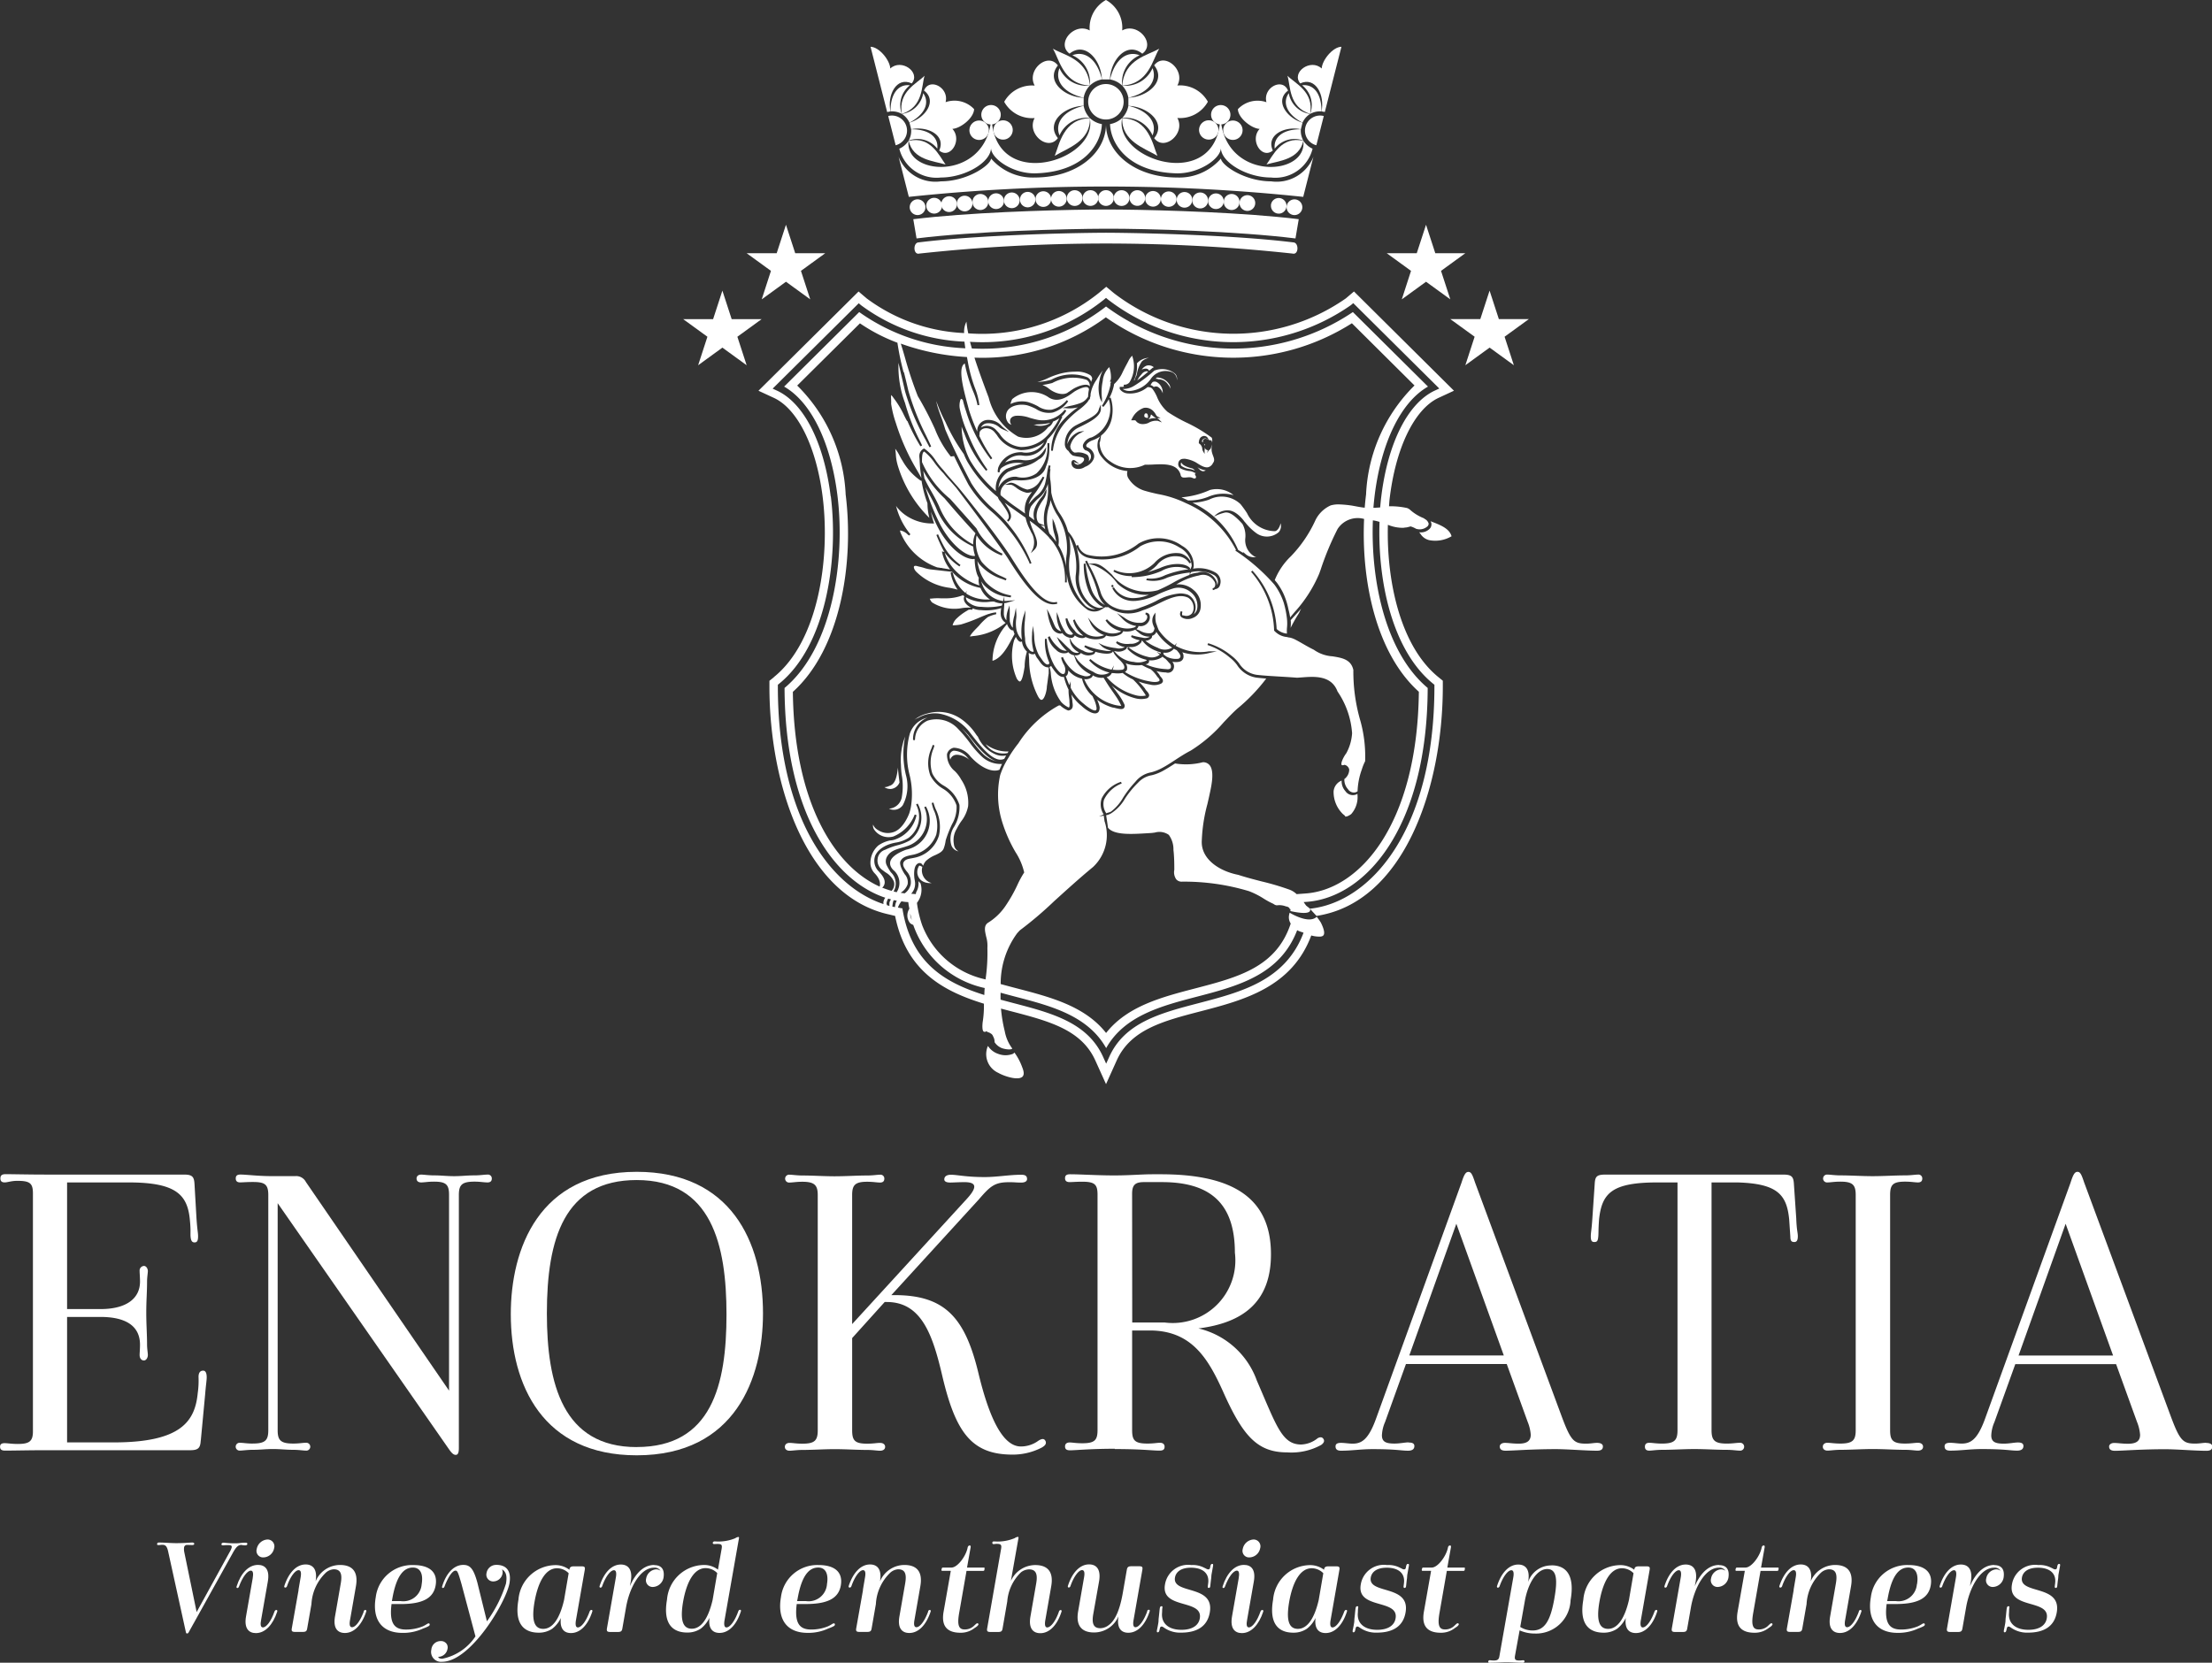 <?xml version="1.0" encoding="UTF-8"?>
<!DOCTYPE svg PUBLIC "-//W3C//DTD SVG 1.1//EN"
  "http://www.w3.org/Graphics/SVG/1.1/DTD/svg11.dtd">
<svg id="Raggruppa_7" data-name="Raggruppa 7" xmlns="http://www.w3.org/2000/svg" xmlns:xlink="http://www.w3.org/1999/xlink" width="95.392" height="71.723" viewBox="0 0 95.392 71.723">
  <rect x="0" y="0" width="95.392" height="71.723" fill="#333333" stroke="none"/>
  <defs>
    <clipPath id="clip-path">
      <rect id="Rettangolo_4" data-name="Rettangolo 4" width="95.392" height="71.723" fill="#fff"/>
    </clipPath>
  </defs>
  <g id="Raggruppa_1" data-name="Raggruppa 1" clip-path="url(#clip-path)">
    <path id="Tracciato_1" data-name="Tracciato 1" d="M8.66,122.845l.186-1.979c.034-.423.068-.609.068-.744,0-.186-.051-.287-.152-.287-.136,0-.2.1-.2.271a3.813,3.813,0,0,1-.034.693c-.118,1.2-.693,2.131-3.619,2.131H2.893v-5.412H4.33c1.167,0,1.708.439,1.708,1.2,0,.186-.017.355-.017.44,0,.135.068.237.186.237.1,0,.169-.119.169-.237,0-.085-.034-.271-.034-.44,0-.457-.034-.846-.034-1.387s.034-.88.034-1.336c0-.186.034-.372.034-.457,0-.1-.067-.22-.169-.22a.2.2,0,0,0-.186.22c0,.1.017.271.017.457,0,.693-.541,1.184-1.708,1.184H2.893v-5.463H5.548c2.013,0,2.537.508,2.639,1.607.05.473.016.592.033.744.017.169.068.237.169.237.119,0,.153-.085.153-.271,0-.152-.034-.254-.068-.761L8.389,111.8c-.017-.321-.084-.423-.457-.423H1.945c-.71,0-1.353-.017-1.708-.017-.152,0-.22.051-.22.186,0,.119.067.169.186.169s.287-.068.541-.068c.541,0,.676.1.676.542v10.267c0,.44-.169.541-.659.541-.254,0-.44-.034-.558-.034s-.2.034-.2.152c0,.135.085.169.22.169.372,0,1.015-.017,1.725-.017H8.2c.355,0,.44-.1.457-.423" transform="translate(0 -60.711)" fill="#fff"/>
    <path id="Tracciato_2" data-name="Tracciato 2" d="M23.074,123c-.254,0-.406-.034-.558-.034a.169.169,0,1,0,0,.338c.118,0,.338-.034.558-.034.338,0,.558-.034.88-.034s.558.034.879.034c.237,0,.44.034.542.034a.17.17,0,1,0,0-.338c-.136,0-.288.034-.542.034-.541,0-.676-.135-.676-.575v-9.794L31.514,123.2c.136.2.22.288.321.288s.136-.1.136-.3V112.277c0-.44.136-.575.676-.575.254,0,.406.034.559.034.118,0,.186-.05.186-.169a.165.165,0,0,0-.186-.169c-.136,0-.322.034-.559.034-.338,0-.558.034-.879.034s-.558-.034-.863-.034c-.237,0-.457-.034-.558-.034s-.2.051-.2.169.084.169.2.169c.135,0,.287-.034.558-.034.524,0,.643.136.643.575v8.44l-6.173-9a.469.469,0,0,0-.457-.253H23.886c-.575,0-1.082-.068-1.336-.068-.118,0-.2.034-.2.169,0,.118.067.169.186.169s.287-.017.541-.017c.508,0,.676.085.676.559v10.148c0,.44-.135.575-.676.575" transform="translate(-12.183 -60.731)" fill="#fff"/>
    <path id="Tracciato_3" data-name="Tracciato 3" d="M53.861,111.136c-4.228,0-5.429,3.332-5.429,6.14,0,3.061,1.387,6.089,5.429,6.089,4.263,0,5.447-3.349,5.447-6.123,0-3.1-1.4-6.106-5.447-6.106m0,11.874c-3.18,0-3.873-2.723-3.873-5.768,0-3.214.744-5.751,3.873-5.751,3.231,0,3.873,2.791,3.873,5.8,0,3.045-.643,5.717-3.873,5.717" transform="translate(-26.404 -60.589)" fill="#fff"/>
    <path id="Tracciato_4" data-name="Tracciato 4" d="M78.713,116.894H78.8c1.489,0,1.979,1.387,2.4,3.2.575,2.436,1.269,3.383,3.028,3.383a2.729,2.729,0,0,0,1.251-.3c.152-.085.22-.169.169-.287-.05-.1-.135-.118-.3-.017a1.281,1.281,0,0,1-.761.253c-.643,0-1.269-.829-1.827-3.146-.575-2.4-1.438-3.383-3.619-3.383H79l3.772-4.127c.508-.592.694-.744,1.319-.744.237,0,.3.017.508.017.152,0,.254-.051.254-.152,0-.152-.1-.186-.254-.186-.508,0-1.049.1-1.573.1-.8,0-1.184-.1-1.455-.1-.2,0-.287.085-.287.2,0,.085.085.136.254.136.135,0,.372-.017.609-.017.457,0,.626.152.119.71l-4.956,5.413v-5.565c0-.423.119-.575.643-.575.271,0,.423.034.559.034.118,0,.186-.051.186-.169a.165.165,0,0,0-.186-.169c-.119,0-.3.034-.559.034-.44,0-.913.034-1.4.034-.457,0-.947-.034-1.387-.034-.237,0-.44-.034-.558-.034a.17.17,0,1,0,0,.338c.135,0,.287-.034.558-.034.525,0,.66.152.66.575v10.148c0,.44-.135.575-.66.575-.271,0-.423-.034-.558-.034-.119,0-.2.068-.2.169,0,.118.1.169.2.169.118,0,.321-.034.558-.034.44,0,.931-.034,1.387-.034.49,0,.964.034,1.4.034.254,0,.44.034.559.034s.22-.051.22-.169c0-.1-.085-.169-.22-.169s-.288.034-.559.034c-.524,0-.643-.135-.643-.575V118.45Z" transform="translate(-40.561 -60.731)" fill="#fff"/>
    <path id="Tracciato_5" data-name="Tracciato 5" d="M103.124,123.237c1.167,0,1.606.067,1.928.067.136,0,.22-.034.22-.169,0-.1-.068-.169-.2-.169-.118,0-.271.034-.541.034-.541,0-.659-.136-.659-.575v-4.3h.913c1.674.068,2.368,1.218,2.994,2.6.863,1.945,1.489,2.655,2.774,2.655a2.656,2.656,0,0,0,1.472-.321q.177-.127.1-.254c-.051-.085-.136-.1-.254-.034a1.189,1.189,0,0,1-.71.27c-.829,0-1.066-.812-1.911-2.757a3.529,3.529,0,0,0-2.52-2.25c1.878-.237,3.129-1.1,3.129-3.2,0-2.452-1.675-3.45-4.753-3.45h-.355c-.474,0-.981.05-1.658.05-.71,0-1.471-.05-1.894-.05-.135,0-.22.034-.22.169,0,.118.068.169.2.169.118,0,.271-.017.541-.017.541,0,.66.119.66.559v10.148c0,.44-.118.575-.66.575-.271,0-.423-.034-.541-.034-.136,0-.2.068-.2.169,0,.136.085.169.22.169.237,0,.863-.067,1.928-.067m.744-10.994c0-.372.118-.508.508-.508h.778c2.081,0,3.146.914,3.146,3.045a2.7,2.7,0,0,1-3.027,3.011h-1.4Z" transform="translate(-55.049 -60.731)" fill="#fff"/>
    <path id="Tracciato_6" data-name="Tracciato 6" d="M129.766,122.807c-.152,0-.372.051-.609.051-.355,0-.541-.068-.541-.355a1.588,1.588,0,0,1,.136-.575l.9-2.5h4.347l.9,2.487a1.853,1.853,0,0,1,.135.558c0,.288-.186.389-.524.389-.254,0-.44-.034-.592-.034s-.22.084-.22.152c0,.118.067.186.253.186.322,0,1.117-.068,2.165-.068.49,0,1.3.068,1.776.068.169,0,.254-.051.254-.186,0-.1-.1-.152-.254-.152-.135,0-.27.034-.473.034-.524,0-.66-.119-1.066-1.218l-3.721-10.047c-.118-.355-.169-.457-.287-.457s-.186.119-.3.474l-3.687,10.182c-.338.93-.643,1.066-1.015,1.066-.136,0-.338-.034-.49-.034-.169,0-.237.05-.237.152,0,.135.085.186.237.186.473,0,.862-.068,1.353-.068,1.032,0,1.234.068,1.539.068.2,0,.271-.085.271-.2,0-.1-.068-.152-.237-.152m2.047-9.438,2.047,5.683h-4.077Z" transform="translate(-69.021 -60.589)" fill="#fff"/>
    <path id="Tracciato_7" data-name="Tracciato 7" d="M156.7,123.271c.237,0,.44.034.558.034a.17.17,0,1,0,0-.338c-.152,0-.3.034-.558.034-.524,0-.66-.135-.66-.575v-10.69h1.116c1.725.05,2.131.524,2.233,1.607l.05.744c0,.169.051.22.17.22.1,0,.152-.068.152-.254,0-.152-.051-.254-.068-.761l-.1-1.471c-.017-.322-.085-.423-.457-.423h-7.679c-.389,0-.44.1-.457.423l-.1,1.471c-.034.508-.067.609-.067.761,0,.186.034.254.152.254s.152-.051.169-.22c.017-.152,0-.271.034-.744.119-1.15.559-1.607,2.521-1.607h.863v10.69c0,.44-.136.575-.677.575-.254,0-.406-.034-.542-.034s-.186.068-.186.169c0,.118.068.169.186.169s.3-.034.542-.034c.457,0,.947-.034,1.4-.034.473,0,.964.034,1.4.034" transform="translate(-82.23 -60.731)" fill="#fff"/>
    <path id="Tracciato_8" data-name="Tracciato 8" d="M173.589,123c-.271,0-.423-.034-.558-.034-.118,0-.2.068-.2.169,0,.119.1.169.2.169.118,0,.322-.034.558-.034.44,0,.931-.034,1.387-.034.49,0,.964.034,1.4.034.254,0,.44.034.558.034s.22-.05.22-.169c0-.1-.085-.169-.22-.169s-.288.034-.558.034c-.524,0-.643-.135-.643-.575V112.277c0-.44.118-.575.643-.575.271,0,.423.034.558.034.118,0,.186-.05.186-.169a.165.165,0,0,0-.186-.169c-.119,0-.3.034-.558.034-.44,0-.913.034-1.4.034-.457,0-.947-.034-1.387-.034-.236,0-.44-.034-.558-.034a.17.17,0,1,0,0,.338c.136,0,.287-.034.558-.034.524,0,.66.136.66.575v10.148c0,.44-.136.575-.66.575" transform="translate(-94.222 -60.731)" fill="#fff"/>
    <path id="Tracciato_9" data-name="Tracciato 9" d="M195.654,122.825c-.135,0-.271.034-.473.034-.524,0-.66-.119-1.066-1.218l-3.721-10.047c-.119-.355-.169-.457-.288-.457s-.186.118-.3.474l-3.687,10.182c-.338.931-.643,1.066-1.015,1.066-.136,0-.338-.034-.491-.034-.169,0-.237.051-.237.152,0,.135.084.186.237.186.473,0,.863-.068,1.353-.068,1.032,0,1.235.068,1.539.068.2,0,.271-.085.271-.2,0-.1-.068-.152-.237-.152-.152,0-.372.051-.609.051-.355,0-.541-.068-.541-.355a1.577,1.577,0,0,1,.136-.575l.9-2.5h4.347l.9,2.487a1.852,1.852,0,0,1,.135.558c0,.288-.186.389-.524.389-.253,0-.439-.034-.592-.034s-.22.085-.22.152c0,.118.068.186.254.186.322,0,1.117-.068,2.165-.068.491,0,1.3.068,1.776.068.169,0,.254-.051.254-.186,0-.1-.1-.152-.254-.152m-8.1-3.772,2.03-5.683,2.046,5.683Z" transform="translate(-100.516 -60.589)" fill="#fff"/>
    <path id="Tracciato_10" data-name="Tracciato 10" d="M18.535,146.414c.044,0,.093.011.147.011s.088-.017.093-.049c.011-.05-.021-.066-.076-.066-.186,0-.252.027-.439.027a4.079,4.079,0,0,1-.5-.027c-.06,0-.093.022-.1.066-.005.027.022.049.077.049a1.951,1.951,0,0,1,.207-.011c.116,0,.175.017.159.1a.757.757,0,0,1-.093.208l-1.419,2.58-.532-2.58a.648.648,0,0,1-.011-.2.125.125,0,0,1,.142-.115c.071,0,.175.005.208.005.055,0,.082-.016.088-.043.011-.044-.028-.066-.082-.066-.088,0-.323.027-.7.027-.2,0-.537-.027-.729-.027-.06,0-.082.016-.088.06s.011.049.071.049.088-.011.148-.011c.137,0,.2.055.252.268l.767,3.491c.011.043.016.066.054.066s.055-.023.077-.066l1.89-3.4c.164-.3.247-.351.394-.356" transform="translate(-8.111 -79.765)" fill="#fff"/>
    <path id="Tracciato_11" data-name="Tracciato 11" d="M24.794,146.009a.5.5,0,0,0-.46.41.283.283,0,0,0,.285.362.483.483,0,0,0,.465-.394.293.293,0,0,0-.29-.378" transform="translate(-13.263 -79.601)" fill="#fff"/>
    <path id="Tracciato_12" data-name="Tracciato 12" d="M24.058,150.422c-.142.417-.351.691-.5.691-.109,0-.115-.137-.076-.34l.285-1.627c.1-.548-.131-.729-.422-.729-.406,0-.74.357-.921.926-.033.088.071.1.1.011.153-.416.362-.69.515-.69.1,0,.11.137.077.334l-.285,1.627c-.1.548.132.734.422.734.405,0,.735-.361.921-.926.033-.088-.082-.1-.115-.011" transform="translate(-12.219 -80.914)" fill="#fff"/>
    <path id="Tracciato_13" data-name="Tracciato 13" d="M30.383,150.4c-.148.411-.356.685-.509.685-.11,0-.121-.137-.082-.335l.247-1.419c.126-.69-.2-.931-.685-.931a1.147,1.147,0,0,0-1.052.707c.091-.543-.138-.729-.428-.729-.405,0-.734.361-.92.926-.028.088.082.1.115.011.142-.416.356-.69.5-.69.11,0,.121.137.082.34l-.088.515h.005l-.291,1.644c-.022.126,0,.164.148.164h.317c.148,0,.181-.039.2-.164l.181-1.036a2.023,2.023,0,0,1,.63-1.364.57.57,0,0,1,.329-.138c.29,0,.378.186.307.6l-.247,1.419c-.1.548.131.729.422.729.405,0,.734-.356.921-.921.033-.088-.082-.1-.11-.011" transform="translate(-14.692 -80.894)" fill="#fff"/>
    <path id="Tracciato_14" data-name="Tracciato 14" d="M37.817,150.961a1.624,1.624,0,0,1-.191.109,1.908,1.908,0,0,1-.735.143c-.477,0-.734-.236-.624-1.1h.389c.959,0,1.414-.252,1.512-.8.1-.576-.263-.882-.959-.882a1.578,1.578,0,0,0-1.622,1.381c-.159.915.208,1.545,1.156,1.545a2.03,2.03,0,0,0,.893-.192,1.473,1.473,0,0,0,.208-.087c.066-.033.077-.065.066-.1s-.033-.039-.093-.017M36.3,149.887c.175-1.013.5-1.348.888-1.348.318,0,.454.269.378.723a.794.794,0,0,1-.9.724h-.384Z" transform="translate(-19.382 -80.921)" fill="#fff"/>
    <path id="Tracciato_15" data-name="Tracciato 15" d="M43.675,148.417a.416.416,0,0,0-.411.351.292.292,0,0,0,.3.362.408.408,0,0,0,.389-.34.317.317,0,0,0-.022-.181c.17.1.23.274.17.619a5.644,5.644,0,0,1-.821,1.622l-.411-1.666c-.164-.6-.312-.767-.608-.767-.4,0-.734.351-.909.92-.033.088.06.11.1.011.153-.411.345-.684.471-.684.082,0,.11.049.263.586l.6,2.251a2.253,2.253,0,0,1-1.43.964c-.077,0-.153-.016-.181-.082,0,.005.016.005.022,0a.411.411,0,0,0,.383-.34.276.276,0,0,0-.033-.214.292.292,0,0,0-.257-.126.4.4,0,0,0-.406.367.428.428,0,0,0,.46.526c1.233,0,2.756-2.559,2.909-3.386.082-.477-.082-.795-.575-.795" transform="translate(-22.282 -80.914)" fill="#fff"/>
    <path id="Tracciato_16" data-name="Tracciato 16" d="M52.174,150.436c-.148.417-.356.691-.509.691-.1,0-.115-.138-.077-.34l.373-2.131c.022-.126.005-.164-.143-.164H51.5c-.142,0-.186.038-.2.148a.986.986,0,0,0-.624-.2,1.617,1.617,0,0,0-1.573,1.49c-.186,1.062.252,1.424.876,1.424a1.024,1.024,0,0,0,.581-.17,1.3,1.3,0,0,0,.373-.466c-.06.488.159.652.433.652.411,0,.74-.361.921-.926.033-.087-.076-.1-.11-.011m-1.107-.488c-.181.778-.482,1.244-.9,1.244s-.5-.433-.372-1.173c.148-.833.466-1.441.97-1.441a.7.7,0,0,1,.5.214Z" transform="translate(-26.745 -80.927)" fill="#fff"/>
    <path id="Tracciato_17" data-name="Tracciato 17" d="M59.208,148.4c-.6,0-.921.614-1.052.915l.038-.2c.093-.548-.137-.734-.428-.734-.405,0-.734.361-.915.926-.027.087.077.1.109.01.148-.416.357-.69.51-.69.1,0,.115.137.076.34l-.378,2.16c-.022.126.006.164.148.164h.317c.142,0,.181-.038.2-.164l.159-.91c.142-.816.6-1.7,1.211-1.7a.3.3,0,0,1,.274.131.333.333,0,0,0-.192-.06.474.474,0,0,0-.427.394.288.288,0,0,0,.29.367.485.485,0,0,0,.455-.383l.005-.027c.044-.3-.049-.532-.405-.532" transform="translate(-30.992 -80.894)" fill="#fff"/>
    <path id="Tracciato_18" data-name="Tracciato 18" d="M66.263,148.977c-.148.417-.356.691-.509.691-.1,0-.115-.138-.077-.34l.614-3.49c.011-.05.006-.072-.027-.072a.3.3,0,0,0-.131.055,1.886,1.886,0,0,1-.751.142c-.049,0-.1-.005-.136-.005a.077.077,0,0,0-.082.055c-.005.039.022.06.06.06s.082-.006.137-.006c.186,0,.213.039.186.208l-.159.9a.986.986,0,0,0-.624-.2,1.617,1.617,0,0,0-1.573,1.49c-.186,1.062.252,1.424.876,1.424a1.022,1.022,0,0,0,.581-.17,1.294,1.294,0,0,0,.373-.466c-.06.488.159.652.433.652.411,0,.74-.361.921-.926.033-.087-.076-.1-.11-.011m-1.107-.488c-.181.778-.482,1.244-.9,1.244s-.5-.433-.372-1.173c.148-.833.466-1.441.97-1.441a.7.7,0,0,1,.5.214Z" transform="translate(-34.426 -79.468)" fill="#fff"/>
    <path id="Tracciato_19" data-name="Tracciato 19" d="M75.627,148.43a1.578,1.578,0,0,0-1.622,1.381c-.159.915.208,1.545,1.156,1.545a2.03,2.03,0,0,0,.893-.192,1.558,1.558,0,0,0,.208-.087c.066-.033.077-.065.066-.1s-.033-.039-.093-.017a1.637,1.637,0,0,1-.192.109,1.9,1.9,0,0,1-.734.143c-.477,0-.734-.236-.624-1.1h.389c.959,0,1.414-.252,1.512-.8.1-.575-.263-.882-.959-.882m.362.832a.794.794,0,0,1-.9.724H74.7l.022-.1c.175-1.013.5-1.348.888-1.348.317,0,.455.269.378.723" transform="translate(-40.326 -80.921)" fill="#fff"/>
    <path id="Tracciato_20" data-name="Tracciato 20" d="M83.9,150.4c-.148.411-.356.685-.509.685-.11,0-.121-.137-.082-.335l.247-1.419c.126-.69-.2-.931-.685-.931a1.147,1.147,0,0,0-1.052.707c.091-.543-.138-.729-.428-.729-.406,0-.735.361-.921.926-.027.088.082.1.116.011.142-.416.356-.69.5-.69.11,0,.121.137.082.34l-.088.515h.006l-.291,1.644c-.022.126,0,.164.148.164h.317c.148,0,.181-.039.2-.164l.181-1.036a2.023,2.023,0,0,1,.63-1.364.569.569,0,0,1,.328-.138c.291,0,.378.186.307.6l-.247,1.419c-.1.548.131.729.422.729.406,0,.734-.356.921-.921.033-.088-.082-.1-.11-.011" transform="translate(-43.869 -80.894)" fill="#fff"/>
    <path id="Tracciato_21" data-name="Tracciato 21" d="M91.081,147.527h-.712l.154-.866c.011-.06-.006-.088-.039-.088s-.076.028-.088.088c-.065.361-.433.866-.7.866h-.356c-.044,0-.06.017-.066.066l-.005.01c-.005.055,0,.066.044.066h.356l-.312,1.77c-.121.7.247.9.734.9a.956.956,0,0,0,.608-.208.757.757,0,0,0,.115-.082c.05-.049.065-.088.027-.11-.016-.017-.049-.011-.087.022s-.077.071-.1.093a.563.563,0,0,1-.395.142c-.241,0-.323-.181-.23-.707l.318-1.819h.712c.033,0,.055-.01.06-.049l.005-.049c.011-.033-.005-.044-.039-.044" transform="translate(-48.666 -79.909)" fill="#fff"/>
    <path id="Tracciato_22" data-name="Tracciato 22" d="M96.686,148.971c-.142.417-.356.691-.509.691-.1,0-.116-.137-.077-.34l.247-1.419c.126-.69-.2-.931-.685-.931a1.159,1.159,0,0,0-1.052.685l.323-1.824c.011-.055.011-.077-.027-.077a.306.306,0,0,0-.131.055,1.908,1.908,0,0,1-.756.147c-.044,0-.093-.005-.137-.005s-.066.01-.071.049.011.066.055.066.077-.011.131-.011c.186,0,.219.045.192.208l-.6,3.43c-.022.126,0,.164.148.164h.317c.148,0,.181-.039.2-.164l.2-1.156a1.962,1.962,0,0,1,.592-1.255.594.594,0,0,1,.345-.126c.29,0,.383.186.312.6l-.247,1.419c-.1.548.131.734.422.734.405,0,.735-.361.915-.926.033-.088-.076-.1-.11-.011" transform="translate(-51.016 -79.462)" fill="#fff"/>
    <path id="Tracciato_23" data-name="Tracciato 23" d="M104.675,150.4c-.148.411-.356.685-.509.685-.1,0-.115-.137-.077-.335l.373-2.131c.022-.126.005-.164-.142-.164H104c-.148,0-.186.039-.208.164l-.175,1.008c-.148.833-.378,1.211-.614,1.375a.6.6,0,0,1-.351.126c-.285,0-.378-.186-.307-.6l.252-1.419c.093-.548-.137-.734-.428-.734-.405,0-.734.361-.915.926-.027.088.077.1.109.011.143-.416.357-.69.5-.69.11,0,.121.137.082.34l-.247,1.419c-.126.69.2.931.685.931a1.145,1.145,0,0,0,1.052-.7c-.088.537.137.712.422.712.411,0,.74-.356.921-.921.033-.088-.076-.1-.11-.011" transform="translate(-55.2 -80.894)" fill="#fff"/>
    <path id="Tracciato_24" data-name="Tracciato 24" d="M111.995,148.415c-.016.11-.027.148-.088.148s-.06-.016-.181-.071a1.076,1.076,0,0,0-.554-.115,1.008,1.008,0,0,0-1.134.832c-.2,1.1,1.649.614,1.5,1.469-.049.3-.323.493-.789.493-.609,0-.877-.323-.839-.729.006-.076,0-.1.011-.2.011-.055.016-.088-.033-.088s-.066.033-.076.093-.028.279-.05.454l-.005.115c-.005.066-.06.345-.066.362-.011.071-.005.1.027.1.05,0,.066-.032.083-.1s.021-.148.087-.148c.044,0,.066.022.142.071a1.2,1.2,0,0,0,.7.192c.735,0,1.14-.307,1.238-.866.219-1.228-1.627-.767-1.5-1.513.044-.246.268-.422.685-.422.526,0,.783.252.751.63-.006.071-.017.126-.017.142-.011.066-.005.1.039.1s.06-.033.065-.088.022-.219.038-.323l.011-.148.066-.367c.016-.083.005-.11-.027-.11-.05,0-.066.027-.082.082" transform="translate(-59.797 -80.868)" fill="#fff"/>
    <path id="Tracciato_25" data-name="Tracciato 25" d="M117.548,150.422c-.142.417-.351.691-.5.691-.109,0-.115-.137-.076-.34l.285-1.627c.1-.548-.131-.729-.422-.729-.406,0-.74.357-.921.926-.033.088.071.1.1.011.153-.416.362-.69.515-.69.1,0,.11.137.077.334l-.285,1.627c-.1.548.131.734.422.734.405,0,.735-.361.921-.926.033-.088-.082-.1-.115-.011" transform="translate(-63.188 -80.914)" fill="#fff"/>
    <path id="Tracciato_26" data-name="Tracciato 26" d="M117.824,146.419a.283.283,0,0,0,.285.362.484.484,0,0,0,.466-.394.293.293,0,0,0-.291-.378.5.5,0,0,0-.46.41" transform="translate(-64.231 -79.601)" fill="#fff"/>
    <path id="Tracciato_27" data-name="Tracciato 27" d="M123.724,150.436c-.148.417-.356.691-.509.691-.1,0-.115-.138-.077-.34l.373-2.131c.022-.126.005-.164-.142-.164h-.318c-.142,0-.186.038-.2.148a.986.986,0,0,0-.624-.2,1.617,1.617,0,0,0-1.573,1.49c-.186,1.062.252,1.424.876,1.424a1.022,1.022,0,0,0,.581-.17,1.293,1.293,0,0,0,.373-.466c-.06.488.159.652.433.652.411,0,.74-.361.921-.926.033-.087-.076-.1-.11-.011m-1.107-.488c-.181.778-.482,1.244-.9,1.244s-.5-.433-.372-1.173c.148-.833.466-1.441.97-1.441a.7.7,0,0,1,.5.214Z" transform="translate(-65.752 -80.927)" fill="#fff"/>
    <path id="Tracciato_28" data-name="Tracciato 28" d="M130.554,148.415c-.016.11-.027.148-.088.148s-.06-.016-.181-.071a1.074,1.074,0,0,0-.553-.115,1.008,1.008,0,0,0-1.134.832c-.2,1.1,1.649.614,1.5,1.469-.049.3-.323.493-.789.493-.609,0-.877-.323-.839-.729.006-.076,0-.1.011-.2.011-.055.016-.088-.033-.088s-.066.033-.076.093-.028.279-.05.454l-.005.115c-.005.066-.06.345-.066.362-.011.071-.005.1.027.1.05,0,.066-.032.082-.1s.022-.148.088-.148c.044,0,.066.022.142.071a1.2,1.2,0,0,0,.7.192c.735,0,1.14-.307,1.238-.866.219-1.228-1.627-.767-1.5-1.513.044-.246.268-.422.685-.422.526,0,.783.252.75.63-.005.071-.016.126-.016.142-.011.066-.005.1.039.1s.06-.033.066-.088.022-.219.038-.323l.011-.148.066-.367c.017-.083.005-.11-.028-.11-.049,0-.066.027-.082.082" transform="translate(-69.914 -80.868)" fill="#fff"/>
    <path id="Tracciato_29" data-name="Tracciato 29" d="M136.623,147.527h-.713l.154-.866c.011-.06-.005-.088-.039-.088s-.076.028-.088.088c-.066.361-.433.866-.7.866h-.356c-.044,0-.061.017-.066.066l-.005.01c-.005.055,0,.066.044.066h.356l-.312,1.77c-.121.7.247.9.734.9a.958.958,0,0,0,.609-.208.776.776,0,0,0,.115-.082c.049-.049.066-.088.028-.11-.017-.017-.05-.011-.088.022s-.077.071-.1.093a.562.562,0,0,1-.395.142c-.241,0-.323-.181-.23-.707l.317-1.819h.712c.033,0,.055-.01.06-.049l.005-.049c.011-.033-.005-.044-.038-.044" transform="translate(-73.494 -79.909)" fill="#fff"/>
    <path id="Tracciato_30" data-name="Tracciato 30" d="M143.837,148.42a1.048,1.048,0,0,0-1.008.723l.005-.027c.093-.548-.137-.734-.428-.734-.405,0-.734.361-.915.926-.027.088.077.1.109.01.148-.416.357-.69.51-.69.1,0,.115.137.076.339l-.591,3.354c-.022.148-.072.2-.247.2-.088,0-.126-.011-.17-.011a.058.058,0,0,0-.065.055c-.011.038.016.055.049.055s.1-.005.17-.005c.176,0,.362-.017.554-.017s.367.011.548.017c.066,0,.137.005.17.005a.071.071,0,0,0,.071-.055c0-.039-.016-.055-.055-.055s-.088.011-.17.011c-.181,0-.208-.049-.186-.2l.2-1.1a1.609,1.609,0,0,0,.663.137,1.487,1.487,0,0,0,1.534-1.435c.191-1.075-.186-1.507-.822-1.507m.126,1.419c-.165.942-.406,1.391-.937,1.391a.992.992,0,0,1-.537-.153l.208-1.173c.148-.756.526-1.325.953-1.325s.449.488.312,1.26" transform="translate(-76.931 -80.894)" fill="#fff"/>
    <path id="Tracciato_31" data-name="Tracciato 31" d="M153.143,150.436c-.148.417-.356.691-.509.691-.1,0-.115-.138-.077-.34l.372-2.131c.022-.126.005-.164-.142-.164h-.318c-.142,0-.186.038-.2.148a.986.986,0,0,0-.624-.2,1.617,1.617,0,0,0-1.573,1.49c-.186,1.062.252,1.424.876,1.424a1.021,1.021,0,0,0,.581-.17,1.288,1.288,0,0,0,.373-.466c-.06.488.159.652.433.652.411,0,.74-.361.921-.926.033-.087-.076-.1-.11-.011m-1.107-.488c-.181.778-.482,1.244-.9,1.244s-.5-.433-.372-1.173c.148-.833.466-1.441.97-1.441a.7.7,0,0,1,.5.214Z" transform="translate(-81.791 -80.927)" fill="#fff"/>
    <path id="Tracciato_32" data-name="Tracciato 32" d="M160.176,148.4c-.6,0-.921.614-1.052.915l.038-.2c.093-.548-.137-.734-.428-.734-.405,0-.734.361-.915.926-.027.087.077.1.109.01.148-.416.357-.69.509-.69.1,0,.116.137.077.34l-.378,2.16c-.022.126.006.164.148.164h.317c.143,0,.181-.038.2-.164l.159-.91c.143-.816.6-1.7,1.211-1.7a.3.3,0,0,1,.274.131.333.333,0,0,0-.192-.06.474.474,0,0,0-.427.394.288.288,0,0,0,.29.367.485.485,0,0,0,.455-.383l.005-.027c.044-.3-.049-.532-.405-.532" transform="translate(-86.037 -80.894)" fill="#fff"/>
    <path id="Tracciato_33" data-name="Tracciato 33" d="M166.367,147.527h-.713l.154-.866c.011-.06-.005-.088-.039-.088s-.076.028-.088.088c-.066.361-.433.866-.7.866h-.356c-.044,0-.06.017-.066.066l-.005.01c-.005.055,0,.066.044.066h.356l-.312,1.77c-.121.7.247.9.734.9a.958.958,0,0,0,.609-.208.776.776,0,0,0,.115-.082c.049-.049.066-.088.028-.11-.017-.017-.05-.011-.088.022s-.077.071-.1.093a.562.562,0,0,1-.395.142c-.241,0-.323-.181-.23-.707l.317-1.819h.712c.033,0,.055-.01.061-.049l.005-.049c.011-.033-.005-.044-.038-.044" transform="translate(-89.709 -79.909)" fill="#fff"/>
    <path id="Tracciato_34" data-name="Tracciato 34" d="M172.143,150.4c-.148.411-.356.685-.509.685-.11,0-.121-.137-.082-.335l.247-1.419c.126-.69-.2-.931-.685-.931a1.147,1.147,0,0,0-1.052.707c.091-.543-.138-.729-.428-.729-.406,0-.735.361-.921.926-.027.088.082.1.116.011.142-.416.356-.69.5-.69.11,0,.121.137.082.34l-.088.515h.006l-.291,1.644c-.022.126,0,.164.148.164h.317c.148,0,.181-.039.2-.164l.181-1.036a2.023,2.023,0,0,1,.63-1.364.569.569,0,0,1,.329-.138c.29,0,.378.186.307.6l-.247,1.419c-.1.548.131.729.422.729.406,0,.734-.356.921-.921.033-.088-.082-.1-.11-.011" transform="translate(-91.976 -80.894)" fill="#fff"/>
    <path id="Tracciato_35" data-name="Tracciato 35" d="M178.969,148.43a1.578,1.578,0,0,0-1.622,1.381c-.159.915.208,1.545,1.156,1.545a2.03,2.03,0,0,0,.893-.192,1.559,1.559,0,0,0,.208-.087c.066-.033.077-.065.066-.1s-.033-.039-.093-.017a1.638,1.638,0,0,1-.192.109,1.9,1.9,0,0,1-.734.143c-.477,0-.734-.236-.624-1.1h.389c.959,0,1.414-.252,1.512-.8.1-.575-.263-.882-.959-.882m.362.832a.794.794,0,0,1-.9.724h-.383l.022-.1c.175-1.013.5-1.348.888-1.348.317,0,.455.269.378.723" transform="translate(-96.666 -80.921)" fill="#fff"/>
    <path id="Tracciato_36" data-name="Tracciato 36" d="M186.268,148.4c-.6,0-.921.614-1.052.915l.038-.2c.093-.548-.137-.734-.428-.734-.405,0-.734.361-.915.926-.027.087.077.1.109.01.148-.416.357-.69.51-.69.1,0,.115.137.076.34l-.378,2.16c-.022.126.006.164.148.164h.317c.142,0,.181-.038.2-.164l.159-.91c.142-.816.6-1.7,1.211-1.7a.3.3,0,0,1,.274.131.333.333,0,0,0-.192-.06.474.474,0,0,0-.427.394.288.288,0,0,0,.29.367.485.485,0,0,0,.455-.383l.005-.027c.044-.3-.049-.532-.405-.532" transform="translate(-100.262 -80.894)" fill="#fff"/>
    <path id="Tracciato_37" data-name="Tracciato 37" d="M192.3,148.415c-.016.11-.027.148-.088.148s-.06-.016-.181-.071a1.074,1.074,0,0,0-.553-.115,1.008,1.008,0,0,0-1.134.832c-.2,1.1,1.649.614,1.5,1.469-.049.3-.323.493-.789.493-.609,0-.877-.323-.839-.729.006-.076,0-.1.011-.2.011-.055.016-.088-.033-.088s-.066.033-.076.093-.028.279-.05.454l-.005.115c-.005.066-.06.345-.066.362-.011.071-.005.1.027.1.05,0,.066-.032.082-.1s.022-.148.088-.148c.044,0,.066.022.142.071a1.2,1.2,0,0,0,.7.192c.735,0,1.14-.307,1.238-.866.219-1.228-1.627-.767-1.5-1.513.044-.246.268-.422.685-.422.526,0,.783.252.75.63-.005.071-.016.126-.016.142-.011.066-.005.1.039.1s.06-.033.065-.088.022-.219.039-.323l.01-.148.066-.367c.017-.083.005-.11-.028-.11-.049,0-.066.027-.082.082" transform="translate(-103.578 -80.868)" fill="#fff"/>
    <path id="Tracciato_38" data-name="Tracciato 38" d="M124.223,12.24l.321-1.262a.651.651,0,1,0-.321,1.262" transform="translate(-67.456 -5.974)" fill="#fff"/>
    <path id="Tracciato_39" data-name="Tracciato 39" d="M124.077,7.223l.144.025.716-2.813c-.385.01-.839.594-.851.938-.477-.444-1.324.161-.926.642.665-.306,1.068.514.917,1.208" transform="translate(-67.088 -2.418)" fill="#fff"/>
    <path id="Tracciato_40" data-name="Tracciato 40" d="M123.464,8.081a1.085,1.085,0,0,1,.347,1.235.856.856,0,0,1,.488-.108c.007-.78-.354-1.188-.835-1.127" transform="translate(-67.31 -4.402)" fill="#fff"/>
    <path id="Tracciato_41" data-name="Tracciato 41" d="M123.051,8.829c.171-.963-.653-1.312-.98-1.646.139.438.046,1.35.98,1.646" transform="translate(-66.55 -3.916)" fill="#fff"/>
    <path id="Tracciato_42" data-name="Tracciato 42" d="M120.081,14.334c.529-.156,1.405-.2,1.591-1.02h0c-.95-.222-1.329.667-1.59,1.02" transform="translate(-65.465 -7.24)" fill="#fff"/>
    <path id="Tracciato_43" data-name="Tracciato 43" d="M122.668,19.273a.339.339,0,1,0-.361.315.338.338,0,0,0,.361-.315" transform="translate(-66.506 -10.311)" fill="#fff"/>
    <path id="Tracciato_44" data-name="Tracciato 44" d="M122.968,9.733a1.085,1.085,0,0,1-.921-.895c-.284.394-.1.906.592,1.271a.85.85,0,0,1,.328-.377" transform="translate(-66.468 -4.818)" fill="#fff"/>
    <path id="Tracciato_45" data-name="Tracciato 45" d="M120.816,19.454a.337.337,0,1,0-.313-.384.228.228,0,0,0,0,.025.338.338,0,0,0,.283.355l.033,0" transform="translate(-65.693 -10.239)" fill="#fff"/>
    <path id="Tracciato_46" data-name="Tracciato 46" d="M121.985,12.262c-.78-.008-1.188.353-1.127.835a1.083,1.083,0,0,1,1.236-.347.849.849,0,0,1-.109-.488" transform="translate(-65.886 -6.685)" fill="#fff"/>
    <path id="Tracciato_47" data-name="Tracciato 47" d="M118.313,9.923c-.445.476.087,1.333.568.934-.306-.665.514-1.068,1.208-.917l.072-.285c-.682-.2-1.211-.944-.625-1.382-.232-.579-1.095-.132-.931.5a1.165,1.165,0,0,0-1.231.3c.011.385.595.838.938.851" transform="translate(-63.99 -4.364)" fill="#fff"/>
    <path id="Tracciato_48" data-name="Tracciato 48" d="M118.2,18.911a.339.339,0,1,0-.357.281.339.339,0,0,0,.357-.281m0-.029c0-.011,0-.021,0-.031a.265.265,0,0,1,0,.027.225.225,0,0,1,0,.03.26.26,0,0,1,0-.026" transform="translate(-64.073 -10.096)" fill="#fff"/>
    <path id="Tracciato_49" data-name="Tracciato 49" d="M115.979,11.848a.418.418,0,1,0,.418-.417.418.418,0,0,0-.418.417" transform="translate(-63.229 -6.232)" fill="#fff"/>
    <path id="Tracciato_50" data-name="Tracciato 50" d="M116.374,19.108a.338.338,0,0,0,.338-.321.093.093,0,0,0,0-.016.339.339,0,0,0-.677-.036c0,.012,0,.024,0,.036a.338.338,0,0,0,.339.337" transform="translate(-63.26 -10.05)" fill="#fff"/>
    <path id="Tracciato_51" data-name="Tracciato 51" d="M109.981,10.8v0a2.549,2.549,0,0,1-.072.364c-.668,2.4-4.516,1.054-4.135-.643a1,1,0,0,1-.525.267c.029.836.764,2.079,2.9,2.125.993,0,1.874-.657,1.879-1.087.023.619,1.123,1.266,2.162,1.266a1.654,1.654,0,0,0,1.794-1.243.9.9,0,0,1-.4-.349c.193,1.5-3.14,1.751-3.535-.7h0a.417.417,0,1,0-.29-.094.411.411,0,0,0,.218.093" transform="translate(-57.379 -5.435)" fill="#fff"/>
    <path id="Tracciato_52" data-name="Tracciato 52" d="M114.887,18.343a.337.337,0,1,0,.335.342.339.339,0,0,0-.335-.342" transform="translate(-62.447 -10)" fill="#fff"/>
    <path id="Tracciato_53" data-name="Tracciato 53" d="M113.691,11.827a.419.419,0,0,0,.818.124.411.411,0,0,0,.019-.124.418.418,0,0,0-.837,0" transform="translate(-61.982 -6.22)" fill="#fff"/>
    <path id="Tracciato_54" data-name="Tracciato 54" d="M113.392,18.256a.338.338,0,0,0-.338.317.151.151,0,0,0,0,.02.339.339,0,0,0,.677.035c0-.012,0-.023,0-.035a.338.338,0,0,0-.339-.337" transform="translate(-61.634 -9.953)" fill="#fff"/>
    <path id="Tracciato_55" data-name="Tracciato 55" d="M111.923,18.214a.337.337,0,1,0,.317.358c0-.007,0-.015,0-.022a.337.337,0,0,0-.317-.336" transform="translate(-60.822 -9.93)" fill="#fff"/>
    <path id="Tracciato_56" data-name="Tracciato 56" d="M108.1,9.09c.433.594,1.368-.2,1-.869a1.37,1.37,0,0,0,1.316-.7,1.371,1.371,0,0,0-1.316-.7c.369-.672-.567-1.462-1-.868.542.669-.276,1.365-1.112,1.394V7.7c.836.028,1.653.725,1.112,1.394" transform="translate(-58.327 -3.133)" fill="#fff"/>
    <path id="Tracciato_57" data-name="Tracciato 57" d="M110.749,18.521a.172.172,0,0,0,0-.021.339.339,0,0,0-.677-.029v0a.339.339,0,0,0,.676.046" transform="translate(-60.009 -9.9)" fill="#fff"/>
    <path id="Tracciato_58" data-name="Tracciato 58" d="M108.919,18.789a.337.337,0,1,0-.337-.372c0,.012,0,.022,0,.034a.338.338,0,0,0,.339.337" transform="translate(-59.195 -9.875)" fill="#fff"/>
    <path id="Tracciato_59" data-name="Tracciato 59" d="M107.428,18.04a.337.337,0,1,0,.339.337.338.338,0,0,0-.339-.337" transform="translate(-58.382 -9.835)" fill="#fff"/>
    <path id="Tracciato_60" data-name="Tracciato 60" d="M105.942,18.04a.338.338,0,0,0-.336.292.3.3,0,0,1,0,.045.292.292,0,0,1,0,.045.339.339,0,1,0,.336-.382" transform="translate(-57.574 -9.835)" fill="#fff"/>
    <path id="Tracciato_61" data-name="Tracciato 61" d="M107.713,11.31c.21-.531-.151-1.061-1.042-1.278a1.012,1.012,0,0,1-.265.524,1.274,1.274,0,0,1,1.307.753" transform="translate(-58.01 -5.469)" fill="#fff"/>
    <path id="Tracciato_62" data-name="Tracciato 62" d="M107.713,6.463a1.275,1.275,0,0,1-1.307.753,1.015,1.015,0,0,1,.265.525c.891-.218,1.251-.747,1.042-1.278" transform="translate(-58.01 -3.523)" fill="#fff"/>
    <path id="Tracciato_63" data-name="Tracciato 63" d="M107.92,12.836c-.2-.478-.371-1.6-1.518-1.622-.026.99.96,1.291,1.518,1.622" transform="translate(-58.007 -6.114)" fill="#fff"/>
    <path id="Tracciato_64" data-name="Tracciato 64" d="M108,4.613c-.47.286-1.511.446-1.594,1.594h0c1.15-.068,1.308-1.135,1.594-1.594" transform="translate(-58.008 -2.515)" fill="#fff"/>
    <path id="Tracciato_65" data-name="Tracciato 65" d="M103.946,9.5a.765.765,0,1,0-.769-.765.767.767,0,0,0,.769.765" transform="translate(-56.25 -4.345)" fill="#fff"/>
    <path id="Tracciato_66" data-name="Tracciato 66" d="M106.526,5.173c-.532-.209-1.061.151-1.278,1.042a1,1,0,0,1,.524.265,1.276,1.276,0,0,1,.754-1.308" transform="translate(-57.379 -2.788)" fill="#fff"/>
    <path id="Tracciato_67" data-name="Tracciato 67" d="M104.8,18.332a.339.339,0,0,0-.672,0,.376.376,0,0,1,0,.091.339.339,0,0,0,.672,0,.283.283,0,0,1,0-.091" transform="translate(-56.769 -9.835)" fill="#fff"/>
    <path id="Tracciato_68" data-name="Tracciato 68" d="M104.306,2.314c.593-.433-.2-1.368-.869-1a1.368,1.368,0,0,0-.7-1.315,1.368,1.368,0,0,0-.7,1.315c-.672-.369-1.462.566-.869,1,.67-.542,1.366.277,1.394,1.112h.346c.028-.836.725-1.654,1.394-1.112" transform="translate(-55.043)" fill="#fff"/>
    <path id="Tracciato_69" data-name="Tracciato 69" d="M103.091,13.183a1.708,1.708,0,0,1-1.828,1.06c-1.109,0-2.124-.675-2.162-.982a2.372,2.372,0,0,1-1.879.817c-1.836,0-3.074-1.072-3.076-2.3,0,1.228-1.239,2.3-3.075,2.3a2.376,2.376,0,0,1-1.88-.817c-.037.306-1.052.982-2.161.982a1.708,1.708,0,0,1-1.828-1.06l.441,1.73a81.265,81.265,0,0,1,17.008,0Z" transform="translate(-46.45 -6.421)" fill="#fff"/>
    <path id="Tracciato_70" data-name="Tracciato 70" d="M94.967,22.073c-1.808.008-5.649.113-8.108.42-.218.045-.2.542.056.479a74.919,74.919,0,0,1,16.1,0c.26.063.274-.434.057-.479-2.459-.307-6.3-.412-8.109-.42" transform="translate(-47.271 -12.034)" fill="#fff"/>
    <path id="Tracciato_71" data-name="Tracciato 71" d="M102.285,20.188c-2.52-.239-5.868-.318-7.38-.318s-4.86.079-7.38.318c-.326.031-.639.065-.931.1l.141.83c2.487-.31,6.389-.414,8.17-.419s5.683.109,8.171.419l.141-.83c-.293-.037-.606-.07-.932-.1" transform="translate(-47.209 -10.833)" fill="#fff"/>
    <path id="Tracciato_72" data-name="Tracciato 72" d="M103.321,18.332a.338.338,0,1,0,0,.091.252.252,0,0,1,0-.091" transform="translate(-55.96 -9.835)" fill="#fff"/>
    <path id="Tracciato_73" data-name="Tracciato 73" d="M100,12.836c.558-.331,1.545-.632,1.518-1.622h0c-1.147.022-1.32,1.145-1.517,1.622" transform="translate(-54.516 -6.114)" fill="#fff"/>
    <path id="Tracciato_74" data-name="Tracciato 74" d="M99.828,4.613c.285.459.443,1.526,1.594,1.594h0a1,1,0,0,1,.525-.266c-.218-.891-.746-1.252-1.278-1.042a1.274,1.274,0,0,1,.753,1.308c-.085-1.148-1.124-1.308-1.594-1.594" transform="translate(-54.424 -2.515)" fill="#fff"/>
    <path id="Tracciato_75" data-name="Tracciato 75" d="M96.529,8.221c-.368.672.567,1.462,1,.869-.541-.67.277-1.367,1.112-1.394V7.35c-.835-.028-1.653-.725-1.112-1.394-.432-.593-1.367.2-1,.869a1.369,1.369,0,0,0-1.315.7,1.369,1.369,0,0,0,1.315.7" transform="translate(-51.908 -3.133)" fill="#fff"/>
    <path id="Tracciato_76" data-name="Tracciato 76" d="M101.494,18.04a.338.338,0,0,0-.339.337c0,.011,0,.023,0,.034a.339.339,0,1,0,.337-.371" transform="translate(-55.147 -9.835)" fill="#fff"/>
    <path id="Tracciato_77" data-name="Tracciato 77" d="M100,18.789a.337.337,0,1,0-.34-.337.15.15,0,0,0,0,.02.338.338,0,0,0,.339.317" transform="translate(-54.334 -9.875)" fill="#fff"/>
    <path id="Tracciato_78" data-name="Tracciato 78" d="M100.386,11.31a1.275,1.275,0,0,1,1.308-.753,1.006,1.006,0,0,1-.265-.524c-.891.217-1.252.747-1.042,1.278" transform="translate(-54.696 -5.469)" fill="#fff"/>
    <path id="Tracciato_79" data-name="Tracciato 79" d="M100.386,6.463c-.209.531.151,1.06,1.042,1.278a1.009,1.009,0,0,1,.265-.525,1.276,1.276,0,0,1-1.308-.753" transform="translate(-54.696 -3.523)" fill="#fff"/>
    <path id="Tracciato_80" data-name="Tracciato 80" d="M98.851,18.5a.232.232,0,0,0,0-.025.337.337,0,1,0,0,.025" transform="translate(-53.521 -9.9)" fill="#fff"/>
    <path id="Tracciato_81" data-name="Tracciato 81" d="M97.36,18.551a.166.166,0,0,0,0-.021.333.333,0,1,0,0,.021" transform="translate(-52.709 -9.93)" fill="#fff"/>
    <path id="Tracciato_82" data-name="Tracciato 82" d="M95.529,18.932a.338.338,0,0,0,.339-.336h0a.339.339,0,0,0-.679,0c0,.012,0,.024,0,.035a.339.339,0,0,0,.337.3" transform="translate(-51.895 -9.953)" fill="#fff"/>
    <path id="Tracciato_83" data-name="Tracciato 83" d="M94.2,11.827a.411.411,0,0,0,.019.124.416.416,0,1,0-.019-.124" transform="translate(-51.358 -6.22)" fill="#fff"/>
    <path id="Tracciato_84" data-name="Tracciato 84" d="M89.209,10.8h0c-.4,2.449-3.729,2.2-3.535.7a.9.9,0,0,1-.4.349,1.654,1.654,0,0,0,1.794,1.243c1.039,0,2.138-.647,2.161-1.266.005.43.888,1.087,1.88,1.087,2.138-.046,2.874-1.289,2.9-2.125a1,1,0,0,1-.525-.267c.381,1.7-3.467,3.047-4.135.643a2.608,2.608,0,0,1-.072-.363v0a.41.41,0,0,0,.206-.083.419.419,0,1,0-.277.085" transform="translate(-46.491 -5.435)" fill="#fff"/>
    <path id="Tracciato_85" data-name="Tracciato 85" d="M94.378,18.676a.339.339,0,1,0-.334.341.338.338,0,0,0,.334-.341" transform="translate(-51.083 -10)" fill="#fff"/>
    <path id="Tracciato_86" data-name="Tracciato 86" d="M91.916,11.848a.419.419,0,1,0,.419-.417.418.418,0,0,0-.419.417" transform="translate(-50.11 -6.232)" fill="#fff"/>
    <path id="Tracciato_87" data-name="Tracciato 87" d="M92.548,19.108a.339.339,0,0,0,.339-.337c0-.012,0-.025,0-.036a.339.339,0,0,0-.677.036.094.094,0,0,0,0,.016.338.338,0,0,0,.338.321" transform="translate(-50.27 -10.05)" fill="#fff"/>
    <path id="Tracciato_88" data-name="Tracciato 88" d="M90.722,18.9a.337.337,0,1,0,0-.049.242.242,0,0,1,0,.027.183.183,0,0,1,0,.022" transform="translate(-49.457 -10.096)" fill="#fff"/>
    <path id="Tracciato_89" data-name="Tracciato 89" d="M89.6,19.3a.338.338,0,0,0,.317-.336c0-.009,0-.018,0-.027s0-.015,0-.022a.339.339,0,0,0-.674.071c0,.009,0,.016,0,.025a.339.339,0,0,0,.358.289" transform="translate(-48.649 -10.155)" fill="#fff"/>
    <path id="Tracciato_90" data-name="Tracciato 90" d="M86.234,9.655l.073.285c.694-.152,1.514.252,1.208.916.481.4,1.012-.458.568-.934.344-.012.927-.466.938-.851a1.164,1.164,0,0,0-1.23-.3c.163-.631-.7-1.077-.931-.5.586.438.058,1.184-.625,1.382" transform="translate(-47.013 -4.364)" fill="#fff"/>
    <path id="Tracciato_91" data-name="Tracciato 91" d="M88.139,19.452a.34.34,0,1,0-.033,0l.033,0" transform="translate(-47.837 -10.239)" fill="#fff"/>
    <path id="Tracciato_92" data-name="Tracciato 92" d="M86.158,13.316c.186.821,1.061.864,1.591,1.02-.262-.353-.64-1.243-1.591-1.02" transform="translate(-46.971 -7.24)" fill="#fff"/>
    <path id="Tracciato_93" data-name="Tracciato 93" d="M85.84,10.11c.689-.366.875-.877.592-1.271a1.085,1.085,0,0,1-.921.894.858.858,0,0,1,.328.377" transform="translate(-46.619 -4.819)" fill="#fff"/>
    <path id="Tracciato_94" data-name="Tracciato 94" d="M86.932,19.228a.339.339,0,1,0-.316.359.338.338,0,0,0,.316-.359" transform="translate(-47.024 -10.311)" fill="#fff"/>
    <path id="Tracciato_95" data-name="Tracciato 95" d="M86.262,12.262a.849.849,0,0,1-.109.488,1.083,1.083,0,0,1,1.236.347c.061-.482-.347-.843-1.127-.835" transform="translate(-46.969 -6.685)" fill="#fff"/>
    <path id="Tracciato_96" data-name="Tracciato 96" d="M85.01,11.449a.652.652,0,0,0-.792-.471l.321,1.262a.652.652,0,0,0,.471-.791" transform="translate(-45.914 -5.974)" fill="#fff"/>
    <path id="Tracciato_97" data-name="Tracciato 97" d="M85.482,8.829h0c.934-.3.841-1.209.98-1.646-.327.334-1.151.684-.981,1.646" transform="translate(-46.59 -3.916)" fill="#fff"/>
    <path id="Tracciato_98" data-name="Tracciato 98" d="M85.271,8.081c-.482-.061-.842.347-.835,1.127a.854.854,0,0,1,.487.108,1.086,1.086,0,0,1,.348-1.235" transform="translate(-46.032 -4.402)" fill="#fff"/>
    <path id="Tracciato_99" data-name="Tracciato 99" d="M83.405,7.223c-.152-.694.251-1.515.916-1.208.4-.481-.449-1.086-.926-.642-.012-.343-.465-.927-.851-.938l.717,2.817Z" transform="translate(-45.002 -2.418)" fill="#fff"/>
    <path id="Tracciato_100" data-name="Tracciato 100" d="M138.565,29.551l-.4,1.229,1.046-.76,1.046.76-.4-1.229,1.046-.76h-1.293l-.4-1.229-.4,1.229h-1.293Z" transform="translate(-74.972 -15.026)" fill="#fff"/>
    <path id="Tracciato_101" data-name="Tracciato 101" d="M132.138,24.532l1.046-.76,1.046.76-.4-1.229,1.046-.76h-1.293l-.4-1.229-.4,1.229h-1.293l1.046.76Z" transform="translate(-71.686 -11.619)" fill="#fff"/>
    <path id="Tracciato_102" data-name="Tracciato 102" d="M71.448,24.532l1.046-.76,1.046.76-.4-1.229,1.046-.76H72.893l-.4-1.229-.4,1.229H70.8l1.046.76Z" transform="translate(-38.599 -11.619)" fill="#fff"/>
    <path id="Tracciato_103" data-name="Tracciato 103" d="M65.42,30.781l1.046-.76,1.046.76-.4-1.229,1.046-.76H66.866l-.4-1.229-.4,1.229H64.774l1.046.76Z" transform="translate(-35.313 -15.026)" fill="#fff"/>
    <path id="Tracciato_104" data-name="Tracciato 104" d="M90.214,71.192a.219.219,0,0,0-.168.173.406.406,0,0,0,.024.212.246.246,0,0,1,.017-.05.287.287,0,0,1,.277-.158h.026a.89.89,0,0,1,.535.246c-.035-.034-.069-.069-.1-.105a.812.812,0,0,0-.609-.319" transform="translate(-49.088 -38.81)" fill="#fff"/>
    <path id="Tracciato_105" data-name="Tracciato 105" d="M84.986,69.866a2.768,2.768,0,0,0-.178,1.22,4.211,4.211,0,0,0,.031.42,2.718,2.718,0,0,1,.01.936.6.6,0,0,1-.558.529.47.47,0,0,0,.595-.149,1.753,1.753,0,0,0,.148-1.252,3.844,3.844,0,0,1-.048-1.7" transform="translate(-45.954 -38.089)" fill="#fff"/>
    <path id="Tracciato_106" data-name="Tracciato 106" d="M101.364,50.846a2.737,2.737,0,0,1,.041.782,2.553,2.553,0,0,0,.669,2.227A.613.613,0,0,0,102.5,54a.9.9,0,0,1-.311-.173,1.548,1.548,0,0,1-.54-1.269,2.93,2.93,0,0,0-.282-1.713" transform="translate(-55.261 -27.72)" fill="#fff"/>
    <path id="Tracciato_107" data-name="Tracciato 107" d="M99.761,49.374a2.444,2.444,0,0,1,.328.917,2.725,2.725,0,0,1,.031-.537,2.637,2.637,0,0,0-.449-1.746,2.69,2.69,0,0,1-.249-.582,1.762,1.762,0,0,1-.044.215,1.762,1.762,0,0,0-.006,1.226,3.538,3.538,0,0,1,.254.308l.04.055a2.345,2.345,0,0,0-.075-.332,1.715,1.715,0,0,1-.081-.477v-.2l.075.173c.022.054.044.131.072.229.02.07.042.148.069.232a1.132,1.132,0,0,1,.038.5Z" transform="translate(-54.117 -25.856)" fill="#fff"/>
    <path id="Tracciato_108" data-name="Tracciato 108" d="M98.367,45.922a1.182,1.182,0,0,1-.418.606,2.442,2.442,0,0,0-.3.333.854.854,0,0,0-.08.422c.074.055.152.111.231.171a.777.777,0,0,1,.025-.547,1.709,1.709,0,0,1,.268-.431.746.746,0,0,0,.139-.218l.011-.021.079-.134-.007.156a.809.809,0,0,1-.161.341,2.141,2.141,0,0,0-.2.355c-.116.3-.057.586.072.638l.2.082a1.87,1.87,0,0,1,.09-.916,2.728,2.728,0,0,0,.06-.878c0,.013-.005.027-.009.041" transform="translate(-53.189 -25.013)" fill="#fff"/>
    <path id="Tracciato_109" data-name="Tracciato 109" d="M87.58,44.965a6.089,6.089,0,0,0,.291.555c.121.214.246.435.353.676a3.231,3.231,0,0,0,1.465,1.64,1.107,1.107,0,0,1,.1-.48l-.014-.021c-.283-.3-.782-.851-1.317-1.488a4.612,4.612,0,0,1-.92-1.184c0,.014,0,.028.007.043q.019.125.039.259" transform="translate(-47.722 -24.349)" fill="#fff"/>
    <path id="Tracciato_110" data-name="Tracciato 110" d="M108.634,39.4h.019v-.023c.006-.1-.02-.168-.07-.175h-.009a.076.076,0,0,0-.07.043c0,.005,0,.012,0,.019a.109.109,0,0,0,0,.088.182.182,0,0,0,.131.047" transform="translate(-59.148 -21.373)" fill="#fff"/>
    <path id="Tracciato_111" data-name="Tracciato 111" d="M104.318,37.194l-.037.237a.328.328,0,0,0-.024.072.974.974,0,0,0,.462.8,1.45,1.45,0,0,0,1.492.139l.008,0h.009c.107,0,.226,0,.35-.008.475-.021,1.014-.045,1.167.42.023.155.111.152.266.138a1.061,1.061,0,0,1,.114-.008.325.325,0,0,1,.114.017c.073.036.127.045.154.025a.084.084,0,0,0,.017-.082l-.05-.1.034-.021c0-.008,0-.034,0-.039l-.018.019a.586.586,0,0,0-.272-.09,1.152,1.152,0,0,1-.337-.1.214.214,0,0,1-.116-.228.212.212,0,0,1,.179-.194,1,1,0,0,1,.105-.005,1.353,1.353,0,0,1,.471.155c.17.107.374.249.54.208a.322.322,0,0,0,.2-.179c.083-.1.048-.2,0-.325a1.124,1.124,0,0,1-.055-.187,1.069,1.069,0,0,1,.009-.289v-.008l-.032.119a.2.2,0,0,1-.061.116l-.029.014-.094.13.045-.123a.187.187,0,0,1-.059-.015.121.121,0,0,1-.065-.074.2.2,0,0,1-.01-.037.638.638,0,0,1-.011.13l0,.01v.146l-.072-.124a.375.375,0,0,1-.03-.126.308.308,0,0,0-.146-.208s-.015-.238.153-.3a.186.186,0,0,1,.206.035l.077.106-.123-.047a.133.133,0,0,0-.116.02.152.152,0,0,0-.065.112c.023.014.056.042.055.038a.119.119,0,0,1,.03-.139.136.136,0,0,1,.145,0,.87.87,0,0,1,.114.046c.008,0,.08,0,.08,0l-.01.035a.04.04,0,0,1,.019.019l.008.017-.008.018,0,.006,0,.007.009-.014a.4.4,0,0,0-.015-.2,6.268,6.268,0,0,0-1.1-.657,6.613,6.613,0,0,1-.808-.459,1.7,1.7,0,0,1-.458-.654,1.686,1.686,0,0,0-.188-.329.2.2,0,0,0-.142-.078.146.146,0,0,0-.083,0,1.162,1.162,0,0,1-.872.264.45.45,0,0,1-.322-.194l.01-.007h-.008v-.079l.045,0,.011,0,.009,0,.01,0a.63.63,0,0,0,.131-.011l-.04-.007.014-.077a.27.27,0,0,0,.245-.108,1.331,1.331,0,0,0,.116-1.125.164.164,0,0,0,0-.019.8.8,0,0,0-.15.2h0c-.021.044-.05.1-.086.166-.06.111-.135.251-.208.41a1.537,1.537,0,0,1-.338.45c-.005.029-.009.057-.015.086a2.036,2.036,0,0,1-.183.5l-.006.012.053-.017a1.723,1.723,0,0,1,.066.805,1.263,1.263,0,0,1-.478.836m1.331-.723a.884.884,0,0,1,.509-.47.429.429,0,0,1,.345.079l.018.011a.689.689,0,0,1,.158.194.223.223,0,0,0,.068.085l.139.065-.153.01h-.021a.2.2,0,0,1,.1.05l.132.132-.174-.068a.636.636,0,0,0-.409.088.579.579,0,0,1-.2.05h-.01a.387.387,0,0,1-.287-.086l-.069-.076-.115,0-.066,0Z" transform="translate(-56.837 -18.397)" fill="#fff"/>
    <path id="Tracciato_112" data-name="Tracciato 112" d="M104.047,65.309a1.6,1.6,0,0,0,.355.062,2.752,2.752,0,0,0-.257-.449c-.081-.12-.159-.23-.228-.329-.09-.128-.262-.41-.279-.438a.73.73,0,0,1-.464-.1.183.183,0,0,1-.058.092.415.415,0,0,1-.312.068,1.9,1.9,0,0,0,1.242,1.092" transform="translate(-56.047 -34.922)" fill="#fff"/>
    <path id="Tracciato_113" data-name="Tracciato 113" d="M84.977,43.23a5.3,5.3,0,0,0,1.358,2.29l.018.018h0a2.509,2.509,0,0,1-.081-.624v-.006a4.845,4.845,0,0,1-.248-.927c0-.014,0-.028-.005-.041l-.047-.013h0a2.567,2.567,0,0,1-.776-.852c-.041-.063-.079-.132-.115-.2a1.847,1.847,0,0,0-.2-.32c.013.076.02.157.027.241a1.981,1.981,0,0,0,.07.435" transform="translate(-46.275 -23.199)" fill="#fff"/>
    <path id="Tracciato_114" data-name="Tracciato 114" d="M94.943,59.815c.042-.08.08-.151.113-.205A1.268,1.268,0,0,1,95,59.449v0a.1.1,0,0,1-.045,0c-.094-.017-.186-.152-.225-.273l-.006.01a.34.34,0,0,1-.03.037l-.01.011a2.375,2.375,0,0,0-.58,1.53c.393-.111.659-.611.836-.946" transform="translate(-51.303 -32.26)" fill="#fff"/>
    <path id="Tracciato_115" data-name="Tracciato 115" d="M107.517,34.918l.028-.02a.754.754,0,0,1,.08-.195c.006-.025.012-.052.019-.08a1.35,1.35,0,0,1,.212-.529.624.624,0,0,1,.31-.153h-.009a.713.713,0,0,0-.513.237,1.407,1.407,0,0,1-.131.738Z" transform="translate(-58.614 -18.504)" fill="#fff"/>
    <path id="Tracciato_116" data-name="Tracciato 116" d="M98.645,40.161a.327.327,0,0,0,.08-.053l-.2.037a2,2,0,0,1-.221.02c-.088.005-.187.01-.292.023a.628.628,0,0,1,.108.026.812.812,0,0,0,.522-.053" transform="translate(-53.436 -21.866)" fill="#fff"/>
    <path id="Tracciato_117" data-name="Tracciato 117" d="M108,35.34a1.541,1.541,0,0,0-.131.165.4.4,0,0,1-.064.105c.151-.107.311-.237.478-.379l-.016-.01a.1.1,0,0,0-.05-.012.3.3,0,0,0-.216.131" transform="translate(-58.77 -19.195)" fill="#fff"/>
    <path id="Tracciato_118" data-name="Tracciato 118" d="M108.573,34.881l.144-.123.035-.02.025-.007a.34.34,0,0,0-.306-.074.444.444,0,0,0-.22.178.354.354,0,0,1,.167-.047h.013a.15.15,0,0,1,.131.071Z" transform="translate(-59.016 -18.887)" fill="#fff"/>
    <path id="Tracciato_119" data-name="Tracciato 119" d="M111.983,43.866a.076.076,0,0,0-.02.03.148.148,0,0,0,.016.112.737.737,0,0,0,.347.135.865.865,0,0,1,.239.072.246.246,0,0,0-.175-.11c-.237-.067-.371-.145-.408-.238" transform="translate(-61.036 -23.915)" fill="#fff"/>
    <path id="Tracciato_120" data-name="Tracciato 120" d="M98.877,50a1.372,1.372,0,0,1-.032-.145l-.156-.023c.064.054.127.111.189.168" transform="translate(-53.802 -27.168)" fill="#fff"/>
    <path id="Tracciato_121" data-name="Tracciato 121" d="M106.763,35.957a1.225,1.225,0,0,0,.907-.545.767.767,0,0,1,.912-.259.346.346,0,0,1,.195.3.308.308,0,0,1,0,.041.3.3,0,0,0-.1-.3.885.885,0,0,0-.87-.116l-.007.005a6.294,6.294,0,0,1-.826.627l-.02.011a.9.9,0,0,1-.516.15.52.52,0,0,0,.329.084" transform="translate(-58.025 -19.092)" fill="#fff"/>
    <path id="Tracciato_122" data-name="Tracciato 122" d="M109.022,39.328l-.025,0a.3.3,0,0,1-.054.144l-.049.06a.7.7,0,0,1,.34-.05.865.865,0,0,1-.212-.157" transform="translate(-59.367 -21.441)" fill="#fff"/>
    <path id="Tracciato_123" data-name="Tracciato 123" d="M106.061,64.1a1.954,1.954,0,0,1-.445-.28,1.078,1.078,0,0,1-.352.011l-.116-.007a.32.32,0,0,1-.224.175,2.5,2.5,0,0,0,1.246.78.908.908,0,0,0,.447.015,2.016,2.016,0,0,0-.11-.17c-.015-.022-.028-.04-.035-.052a3.09,3.09,0,0,0-.357-.42Z" transform="translate(-57.202 -34.792)" fill="#fff"/>
    <path id="Tracciato_124" data-name="Tracciato 124" d="M109.456,62.364a1.256,1.256,0,0,1-.111-.086.357.357,0,0,1-.049.042.918.918,0,0,1-.532.116.12.12,0,0,1,0,.072c-.014.053-.065.088-.151.1h0l.04.015a2.458,2.458,0,0,0,.851.193c.106.016.173,0,.2-.057a.2.2,0,0,0-.078-.219,1.7,1.7,0,0,0-.168-.182" transform="translate(-59.214 -33.953)" fill="#fff"/>
    <path id="Tracciato_125" data-name="Tracciato 125" d="M96.16,62.2c.048.078.094.122.127.122h.007c.1-.02.164-.4.188-.547.005-.035.01-.065.015-.086a2.287,2.287,0,0,1,.1-.654.714.714,0,0,1-.215-.441.093.093,0,0,1-.054.019h0c-.079,0-.155-.1-.211-.216-.02.043-.043.089-.071.141A2.443,2.443,0,0,0,96.16,62.2" transform="translate(-52.31 -32.927)" fill="#fff"/>
    <path id="Tracciato_126" data-name="Tracciato 126" d="M92.393,57.937a1.457,1.457,0,0,1,.024-.266,2.157,2.157,0,0,1-.864.087h0a.988.988,0,0,1-.369-.075h0l-.012.06a.593.593,0,0,0-.165,0L91,57.75l-.065.04a2.257,2.257,0,0,0-.433.324.6.6,0,0,0-.181.3,1.8,1.8,0,0,0,.363-.037,6.911,6.911,0,0,0,.805-.3c.141-.059.275-.115.394-.156l.013,0a1.187,1.187,0,0,1,.3-.065l.009.077a1.66,1.66,0,0,0-.36.123,2.278,2.278,0,0,0-.381.37l-.089.092c-.072.074-.146.149-.215.234a.951.951,0,0,0-.094.141.47.47,0,0,0,.121-.013,2.575,2.575,0,0,0,1.421-.573h0a.454.454,0,0,1-.212-.377" transform="translate(-49.24 -31.441)" fill="#fff"/>
    <path id="Tracciato_127" data-name="Tracciato 127" d="M92.251,57.058a2.711,2.711,0,0,0,.88-.053c.01-.035.021-.067.03-.092a1.007,1.007,0,0,1-.368-.082h0c-.042,0-.1,0-.168.007a1.636,1.636,0,0,1-1.043-.193.277.277,0,0,0,.084.193.826.826,0,0,0,.585.219" transform="translate(-49.928 -30.882)" fill="#fff"/>
    <path id="Tracciato_128" data-name="Tracciato 128" d="M101.844,43.823a.025.025,0,0,0,0,.018.2.2,0,0,0,.177.094.536.536,0,0,0,.066-.024l-.217-.081c-.019-.007-.02-.013-.03-.007" transform="translate(-55.523 -23.89)" fill="#fff"/>
    <path id="Tracciato_129" data-name="Tracciato 129" d="M107.768,63.16c-.127-.051-.232-.1-.317-.148l-.068-.034a1.444,1.444,0,0,1-.39,0,1.1,1.1,0,0,1-.306-.076.348.348,0,0,1,.06.262l0,.013a.278.278,0,0,1-.091.1,2.983,2.983,0,0,0,1.106.413c.206.041.357.011.383-.04.018-.034-.015-.093-.088-.162l-.007-.008a1.278,1.278,0,0,0-.277-.314" transform="translate(-58.144 -34.291)" fill="#fff"/>
    <path id="Tracciato_130" data-name="Tracciato 130" d="M88.3,50.275c-.494,0-1.18-.628-1.586-1.476-.091-.188-.176-.378-.252-.568a4.427,4.427,0,0,0,.124.455l.017.051h-.054a2,2,0,0,1-1-.247,1.821,1.821,0,0,1-.558-.467c-.01-.016-.019-.031-.029-.046a3.06,3.06,0,0,0,.618,1.225l-.053.056c-.016-.013-.033-.024-.049-.035l-.012-.008a.6.6,0,0,0-.326-.177s-.02.026.043.158a2.69,2.69,0,0,0,1.553,1.435c.05.007.1.014.149.023h.055v.008c.12.019.239.039.354.059a1.779,1.779,0,0,1-.342-.72l-.012-.057.058.011a.157.157,0,0,1,.042.013l.01.005a.626.626,0,0,0-.039-.064,7.2,7.2,0,0,1-.309-.675l.072-.03c.081.186.161.351.245.507a2.482,2.482,0,0,0,.721.815l-.044.065a2.477,2.477,0,0,1-.638-.6v0a1.909,1.909,0,0,0,.517.834,2.484,2.484,0,0,0,.982.586.727.727,0,0,1-.027-.331.921.921,0,0,1-.1-.235,2.3,2.3,0,0,1-.078-.576.569.569,0,0,1-.063,0" transform="translate(-46.32 -26.157)" fill="#fff"/>
    <path id="Tracciato_131" data-name="Tracciato 131" d="M88.295,53.916l-.005,0v0h-.016c-.162-.015-.372-.039-.615-.067l-.227-.026a1.451,1.451,0,0,1-.35-.073,2.236,2.236,0,0,0-.243-.062c-.1-.035-.165-.034-.186,0s.008.145.111.243a2.5,2.5,0,0,0,1.434.68c.125.026.239.05.336.079a1.766,1.766,0,0,1-.3-.721l0-.014h0l.073-.027q.016.04.034.091a1.63,1.63,0,0,0,.537.819l.038-.106-.009.126.052.034a1.642,1.642,0,0,0,.916.221h.056a.988.988,0,0,1-.131-.1,1.088,1.088,0,0,1-.28-.4,2.139,2.139,0,0,1-1.115-.582c-.04-.039-.074-.076-.1-.112" transform="translate(-47.236 -29.254)" fill="#fff"/>
    <path id="Tracciato_132" data-name="Tracciato 132" d="M93.692,40.138a.9.9,0,0,0,.933-.435,1.625,1.625,0,0,1-.988.338h-.02a1.389,1.389,0,0,1-1.033-.655l-.083-.1a.475.475,0,0,0-.415-.188.3.3,0,0,0-.238.148c-.005.03-.008.058-.011.082s0,.029,0,.041l-.008.057a6.254,6.254,0,0,0,.534.928l.024.04-.063.045a6.5,6.5,0,0,1-1.07-2.083,4.736,4.736,0,0,1-.136-.476c-.04-.045-.063-.046-.07-.049s-.023.015-.03.027a.788.788,0,0,0-.032.39,4.683,4.683,0,0,0,.322,1.017,7.259,7.259,0,0,0,.854,1.594l.018.026-.06.049a5.422,5.422,0,0,1-.94-1.616c-.043-.1-.081-.2-.115-.287a3.313,3.313,0,0,0,.36,1.445,5.285,5.285,0,0,0,1.12,1.333A.98.98,0,0,1,93,40.852a5.342,5.342,0,0,1,.75-.245l.01,0a1.121,1.121,0,0,1-.135-.008,1.164,1.164,0,0,0-.838.207.24.24,0,0,0-.08.189L92.631,41a.267.267,0,0,1,.011-.166l-.008-.005a1.036,1.036,0,0,1,1.057-.695" transform="translate(-49.596 -20.625)" fill="#fff"/>
    <path id="Tracciato_133" data-name="Tracciato 133" d="M114.185,42.191a.424.424,0,0,1,.009-.088.122.122,0,0,1-.046-.027.294.294,0,0,1,.037.115" transform="translate(-62.231 -22.939)" fill="#fff"/>
    <path id="Tracciato_134" data-name="Tracciato 134" d="M89.648,56.494c-.02-.014-.04-.029-.06-.045l-.007.008-.01,0a2.087,2.087,0,0,1-.765.127c-.054,0-.115,0-.175,0a2.187,2.187,0,0,0-.336.005l-.081.007-.057.005.012.025a.407.407,0,0,0,.093.138A1.816,1.816,0,0,0,89.578,57a2.294,2.294,0,0,1,.364-.015c-.235-.116-.361-.307-.3-.473Z" transform="translate(-48.062 -30.775)" fill="#fff"/>
    <path id="Tracciato_135" data-name="Tracciato 135" d="M105.18,54.952h.015a1.69,1.69,0,0,0,.619-.144,1.789,1.789,0,0,1-1.349-.475,2.327,2.327,0,0,0-1-.789l-.255-.066.043.084a5.762,5.762,0,0,1,.487,1.162,1.04,1.04,0,0,0,.577.629,1.38,1.38,0,0,0,1.141.006,5.034,5.034,0,0,0,.664-.277,2.55,2.55,0,0,1,1.04-.331,1,1,0,0,1,.338.058.6.6,0,0,1,.3.358.586.586,0,0,1-.027.441.351.351,0,0,1-.027.044.383.383,0,0,0,.158-.288.736.736,0,0,0-.272-.655.812.812,0,0,0-.79-.165,5.711,5.711,0,0,0-.62.24,2.677,2.677,0,0,1-1,.292h-.037a1,1,0,0,1-.949-.556l.072-.031a.959.959,0,0,0,.863.464m-.944-.461a.362.362,0,0,1-.034-.088l.075-.023.019.049a.1.1,0,0,0,.01.026Z" transform="translate(-56.27 -29.154)" fill="#fff"/>
    <path id="Tracciato_136" data-name="Tracciato 136" d="M113.924,54.545a.422.422,0,0,1,.069.244.282.282,0,0,0,.021-.059.341.341,0,0,0-.147-.373,1.4,1.4,0,0,0-1-.13l-.055.1a1.611,1.611,0,0,1,.35-.08.565.565,0,0,1,.2-.036.681.681,0,0,1,.563.333" transform="translate(-61.503 -29.546)" fill="#fff"/>
    <path id="Tracciato_137" data-name="Tracciato 137" d="M110.292,61.688a.145.145,0,0,1,.017.081l.018.014c.028.02.06.043.093.07a.857.857,0,0,0,.533.1.131.131,0,0,0,.082-.084c.018-.083-.088-.2-.161-.285-.038-.017-.077-.038-.122-.063a.465.465,0,0,1-.408.172l-.051,0" transform="translate(-60.129 -33.538)" fill="#fff"/>
    <path id="Tracciato_138" data-name="Tracciato 138" d="M106.452,61.663a.823.823,0,0,0,.587-.059s0-.011-.036-.031a1.6,1.6,0,0,1-.8-.468l-.01-.012.055-.055a2.1,2.1,0,0,0,.844.415.56.56,0,0,0,.51-.1l-.145-.119.174.078a.053.053,0,0,0,0-.059.815.815,0,0,1-.175-.056,1.366,1.366,0,0,1-.614-.446h0l-.013,0-.01,0a.142.142,0,0,1-.019.071.551.551,0,0,1-.475.205.783.783,0,0,1-.144.008.125.125,0,0,1-.033.078.524.524,0,0,1-.47.094c-.018,0-.036,0-.054-.007l.086.091a1.176,1.176,0,0,0,.743.377" transform="translate(-57.583 -33.117)" fill="#fff"/>
    <path id="Tracciato_139" data-name="Tracciato 139" d="M109.757,60.606a2.288,2.288,0,0,1-.687-.68.28.28,0,0,1-.186.171.133.133,0,0,1-.028.1.361.361,0,0,1-.262.114,2.217,2.217,0,0,0,.535.3.614.614,0,0,0,.629-.011" transform="translate(-59.202 -32.67)" fill="#fff"/>
    <path id="Tracciato_140" data-name="Tracciato 140" d="M103.4,62.693a1.686,1.686,0,0,1-.891-.53l.053-.057.035.026a1.989,1.989,0,0,0,.881.432l.1-.184-.052.19.05,0a1.483,1.483,0,0,0,.335,0l0,0,.01,0v0h0a.13.13,0,0,0,.1-.064c.031-.117-.07-.228-.138-.3l-.025-.029a1.924,1.924,0,0,1-.259-.287l-.062-.118a.132.132,0,0,1-.031.042c-.122.112-.481.041-.588.016-.05-.011-.1-.025-.143-.039a.147.147,0,0,1-.06.1.528.528,0,0,1-.535-.03l-.03-.015h0a.207.207,0,0,1-.135.093.369.369,0,0,1-.143.005l.159.225a1.938,1.938,0,0,0,.658.489.626.626,0,0,0,.7.029" transform="translate(-55.54 -33.678)" fill="#fff"/>
    <path id="Tracciato_141" data-name="Tracciato 141" d="M93.983,55.989l.049-.2a1.7,1.7,0,0,1-.906-.523q-.046-.061-.086-.123a1.127,1.127,0,0,0,.337.571,1.113,1.113,0,0,0,.607.274" transform="translate(-50.723 -30.063)" fill="#fff"/>
    <path id="Tracciato_142" data-name="Tracciato 142" d="M91.436,69.326c-.072-.08-.156-.168-.252-.256a6.108,6.108,0,0,1,.473.575,4.055,4.055,0,0,0,.461.544,1.245,1.245,0,0,0,.621.317c-.452-.084-.95-.726-1.3-1.181" transform="translate(-49.711 -37.655)" fill="#fff"/>
    <path id="Tracciato_143" data-name="Tracciato 143" d="M83.855,73.641a.475.475,0,0,0,.3.075.447.447,0,0,0,.352-.279c-.007-.068-.016-.138-.025-.209-.017-.141-.035-.286-.041-.434-.05.415-.121.725-.375.792a.506.506,0,0,1-.206.055" transform="translate(-45.716 -39.685)" fill="#fff"/>
    <path id="Tracciato_144" data-name="Tracciato 144" d="M90.2,69.348a1.457,1.457,0,0,1-.768-.765.967.967,0,0,1-.091-.119,2.456,2.456,0,0,0-.651-.66,1.712,1.712,0,0,0-1.44-.223,1.455,1.455,0,0,0-.559.273.736.736,0,0,1,.142-.075.114.114,0,0,1,.026-.011,1.434,1.434,0,0,1,.718-.195,1.257,1.257,0,0,1,.2.015,2.144,2.144,0,0,1,1.307.808l.012.016c.437.567,1.032,1.344,1.474,1.122.025-.046.052-.094.081-.144a.784.784,0,0,1-.45-.042" transform="translate(-47.26 -36.803)" fill="#fff"/>
    <path id="Tracciato_145" data-name="Tracciato 145" d="M89.859,49.171h.022v-.039a1.517,1.517,0,0,1-.071-.369,3.048,3.048,0,0,1-1.6-1.667c-.105-.235-.222-.45-.335-.658-.044-.08-.086-.158-.127-.236a8.9,8.9,0,0,0,.607,1.548c.4.8,1.058,1.421,1.5,1.421" transform="translate(-47.84 -25.188)" fill="#fff"/>
    <path id="Tracciato_146" data-name="Tracciato 146" d="M95.072,100.534c.082-.071.083-.209,0-.409a2.537,2.537,0,0,0-.338-.641.237.237,0,0,1-.073.06.882.882,0,0,1-.62,0,.848.848,0,0,1-.449-.345.346.346,0,0,1-.016.038.884.884,0,0,0,.461,1.123c.255.147.844.338,1.035.173" transform="translate(-50.987 -54.082)" fill="#fff"/>
    <path id="Tracciato_147" data-name="Tracciato 147" d="M94.4,70.959h0l.042-.068a1.534,1.534,0,0,1-.985-.317.913.913,0,0,0,.939.386" transform="translate(-50.95 -38.475)" fill="#fff"/>
    <path id="Tracciato_148" data-name="Tracciato 148" d="M100.743,35.9a1.867,1.867,0,0,0-1.482.137,3.89,3.89,0,0,1-.424.085,1.042,1.042,0,0,1,.252.136c.341.284.731.313.872.163l.006.005L100,36.4l.162-.108c.186-.111.518-.242.679-.148a.172.172,0,0,1,.045.037c0-.01.006-.019.009-.028h-.016a.289.289,0,0,0-.139-.255" transform="translate(-53.883 -19.515)" fill="#fff"/>
    <path id="Tracciato_149" data-name="Tracciato 149" d="M100.72,35.579a.2.2,0,0,0-.089-.181,1.1,1.1,0,0,0-.637-.147,2.538,2.538,0,0,0-.785.126,3.214,3.214,0,0,0-.4.156,2.486,2.486,0,0,1-.455.167,3.079,3.079,0,0,0,.6-.1,1.859,1.859,0,0,1,1.576-.1.371.371,0,0,1,.148.193c.01-.036.023-.077.038-.121" transform="translate(-53.621 -19.219)" fill="#fff"/>
    <path id="Tracciato_150" data-name="Tracciato 150" d="M97.534,61.971c.008.069.012.152.018.247a3.477,3.477,0,0,0,.366,1.549c.066.13.128.2.183.182.118-.028.216-.4.216-.573.017-.112.03-.212.042-.305s.023-.181.037-.261c0-.026,0-.054,0-.077v-.181l-.022,0c-.2-.01-.3-.157-.4-.3-.03-.043-.061-.086-.094-.126a1.632,1.632,0,0,1-.081-.168.131.131,0,0,1-.055.027.259.259,0,0,1-.206-.062.087.087,0,0,0,0,.012h0Z" transform="translate(-53.171 -33.763)" fill="#fff"/>
    <path id="Tracciato_151" data-name="Tracciato 151" d="M99.535,63.275a1.009,1.009,0,0,1,.038.237,2.355,2.355,0,0,0,.443,1.2,1.012,1.012,0,0,0,.327.241.022.022,0,0,0,.014-.008c.032-.033.022-.15.016-.22l0-.042c0-.068-.012-.133-.019-.2a1.934,1.934,0,0,1-.019-.3,2.717,2.717,0,0,1-.2-.553c-.209.038-.38-.218-.5-.39l-.014-.02c-.014-.022-.027-.044-.038-.065a.176.176,0,0,1-.068.05l.015.071,0-.007" transform="translate(-54.254 -34.434)" fill="#fff"/>
    <path id="Tracciato_152" data-name="Tracciato 152" d="M101.265,64.052v.277a2.057,2.057,0,0,0,.559.69c.2.174.44.327.526.285.032-.016.035-.072.031-.116a1.324,1.324,0,0,0-.13-.4c-.015-.033-.029-.064-.041-.093a1.472,1.472,0,0,1-.455-.757,1.068,1.068,0,0,1-.364-.152,1.338,1.338,0,0,1-.231-.207.4.4,0,0,1-.043.2l-.009.012a.371.371,0,0,1-.055.041h0c.038.1.087.239.156.387Z" transform="translate(-55.093 -34.664)" fill="#fff"/>
    <path id="Tracciato_153" data-name="Tracciato 153" d="M109.088,36.339a.3.3,0,0,1,.141.084.209.209,0,0,1,.1-.025.182.182,0,0,1,.061.011.481.481,0,0,1,.225.288c0-.01,0-.02,0-.03a.512.512,0,0,0-.237-.445.2.2,0,0,0-.2-.014l0,0a.5.5,0,0,0-.067.091Z" transform="translate(-59.472 -19.728)" fill="#fff"/>
    <path id="Tracciato_154" data-name="Tracciato 154" d="M110.1,36.108a.372.372,0,0,1,.091.175.311.311,0,0,0-.019-.145.048.048,0,0,0-.006-.015.649.649,0,0,0-.542-.324.8.8,0,0,0-.069.054.25.25,0,0,1,.126.025h.028a.489.489,0,0,1,.391.232" transform="translate(-59.725 -19.516)" fill="#fff"/>
    <path id="Tracciato_155" data-name="Tracciato 155" d="M109.206,36.187h0" transform="translate(-59.536 -19.728)" fill="#fff"/>
    <path id="Tracciato_156" data-name="Tracciato 156" d="M112.311,46.875a2.262,2.262,0,0,0,.867-.155,1.632,1.632,0,0,1,1.1-.074,1.136,1.136,0,0,0-1.026-.221,3.69,3.69,0,0,1-1.2.313l-.018.007h0c.092.038.18.078.261.121a.045.045,0,0,1,.015.008" transform="translate(-61.079 -25.287)" fill="#fff"/>
    <path id="Tracciato_157" data-name="Tracciato 157" d="M113.611,44.389a.234.234,0,0,0,.174.095.2.2,0,0,0,.107-.042.825.825,0,0,1-.362-.134l.078.078Z" transform="translate(-61.894 -24.156)" fill="#fff"/>
    <path id="Tracciato_158" data-name="Tracciato 158" d="M134.558,49.908l.054.065a.611.611,0,0,0,.382.277,1.378,1.378,0,0,0,.962-.168c-.092-.336-.479-.485-.889-.642l-.019-.007a.272.272,0,0,1,.039.1.278.278,0,0,1-.112.259.528.528,0,0,1-.418.117" transform="translate(-73.358 -26.95)" fill="#fff"/>
    <path id="Tracciato_159" data-name="Tracciato 159" d="M122.7,57.972l.041-.068c.027-.06.055-.12.086-.181-.1.118-.2.223-.285.317-.061.066-.116.126-.164.181,0,.017,0,.037.005.056a1.847,1.847,0,0,1-.01.277,6.413,6.413,0,0,1,.327-.582" transform="translate(-66.716 -31.47)" fill="#fff"/>
    <path id="Tracciato_160" data-name="Tracciato 160" d="M126.948,75.585l.072-.009a.718.718,0,0,0,.184-.1,1.1,1.1,0,0,0,.277-.742c0-.042-.005-.087-.006-.133a.347.347,0,0,1-.149.053.388.388,0,0,1-.374-.173.63.63,0,0,1-.159-.451.549.549,0,0,0-.347.469,1.33,1.33,0,0,0,.4.973l.094.078Z" transform="translate(-68.935 -40.359)" fill="#fff"/>
    <path id="Tracciato_161" data-name="Tracciato 161" d="M114.59,47.7c.383,0,.712.48.712.48l.007.008.045.051a2.44,2.44,0,0,0,.473.452.779.779,0,0,0,.959-.052l0,0a.4.4,0,0,0,.075-.383c-.017.13-.121.336-.246.343a1.351,1.351,0,0,1-1.2-.781,4.736,4.736,0,0,0-.28-.387,1.181,1.181,0,0,0-1.355-.192,2.553,2.553,0,0,1-.715.134A3.948,3.948,0,0,1,115.03,49.4l0,.006.051.03.181.108-.029-.058.144.121a.562.562,0,0,0,.39.114.248.248,0,0,0,.051-.008.248.248,0,0,1-.06-.012.813.813,0,0,1-.415-.805,1.044,1.044,0,0,0-.127-.613l-.03-.032c-.417-.456-.591-.465-.709-.458a2.121,2.121,0,0,0-.485.177.794.794,0,0,1,.595-.272" transform="translate(-61.639 -25.686)" fill="#fff"/>
    <path id="Tracciato_162" data-name="Tracciato 162" d="M87.2,82.154s-.043-.023-.1-.049c-.032-.015-.051.02-.051.02a.5.5,0,0,0-.061.339c.1.447.611.388.611.388a.57.57,0,0,1-.4-.7" transform="translate(-47.423 -44.76)" fill="#fff"/>
    <path id="Tracciato_163" data-name="Tracciato 163" d="M72.564,44.055l-.188.151v.242c0,4.329,1.628,9.076,5.173,9.84,0,0,.218.054.247.059.483,2.408,2.12,3.261,3.83,3.787a4.477,4.477,0,0,1-.056.813c-.008.086-.03.338.047.391.028.019.074.013.138-.02l.021.042a.285.285,0,0,1,.137.055.216.216,0,0,1,.108.126.464.464,0,0,1,.065.253.661.661,0,0,0,.344.267c.208.059.374.061.421.008a1.753,1.753,0,0,1-.326-.747,6.177,6.177,0,0,1-.162-.977l.438.116c1.626.424,3.029.791,3.629,2.121l.462,1.022.461-1.023c.6-1.33,2-1.7,3.628-2.121,1.858-.485,3.925-1.031,4.762-3.269a1.322,1.322,0,0,0,.34.05h.009c.094,0,.156-.02.185-.07.064-.111-.023-.334-.115-.526a2.234,2.234,0,0,0-.185-.26h0c-.344.337-1.164-.176-1.164-.176s-.007.02-.012.03a.1.1,0,0,1-.007.027l0,.011a.5.5,0,0,0,.063.4c-.619,1.883-2.261,2.314-4.128,2.8-1.44.376-2.922.763-3.834,1.92-.912-1.158-2.394-1.544-3.834-1.92q-.363-.094-.712-.19a3.674,3.674,0,0,1,.71-2.191s.11-.122.124-.132a16.092,16.092,0,0,0,1.475-1.255c.5-.451,1.057-.962,1.675-1.472a1.882,1.882,0,0,0,.494-1.978c-.011-.082-.023-.162-.032-.238l-.206.037.2-.088v-.005a.789.789,0,0,1-.084-.686,1.422,1.422,0,0,1,.834-.716l.029.073a1.4,1.4,0,0,0-.763.7.7.7,0,0,0,.1.587l.062-.027a.474.474,0,0,0,.145-.052,2,2,0,0,0,.518-.6,4.6,4.6,0,0,1,.527-.68,1.121,1.121,0,0,1,.691-.412,2.087,2.087,0,0,0,.456-.182c.191-.1.378-.223.575-.352.212-.138.432-.281.664-.4a6.278,6.278,0,0,0,1.429-1.228c.2-.209.385-.406.579-.58a7.654,7.654,0,0,0,1.25-1.3c-.143-.012-.282-.025-.417-.04a1.205,1.205,0,0,1-.845-.553,1.646,1.646,0,0,0-.317-.321,2.834,2.834,0,0,0-.913-.521l-.042-.017.028-.073a2.882,2.882,0,0,1,.993.528,1.764,1.764,0,0,1,.34.336,1.078,1.078,0,0,0,.769.5c.315.035.647.054,1,.075.239.014.486.029.735.049l.2-.014c.54-.041,1.279-.1,1.544.608a3.64,3.64,0,0,1,.628,1.8,2.063,2.063,0,0,1-.252.866c-.116.149-.247.425-.2.5.019.027.078.014.111,0l.013,0,.012,0a.261.261,0,0,1,.192.2.515.515,0,0,1-.21.411.613.613,0,0,0,.157.438.306.306,0,0,0,.235.143.251.251,0,0,0,.178-.055,3.035,3.035,0,0,1,.184-.941,2.113,2.113,0,0,1,.142-.354,5.716,5.716,0,0,0-.229-1.827,7.585,7.585,0,0,1-.279-2.108c-.1-.461-.492-.524-.9-.59a1.559,1.559,0,0,1-.807-.285c-.158-.076-.31-.163-.456-.247s-.263-.152-.393-.215a1.022,1.022,0,0,0-.188-.062l-.02,0-.1-.023a.852.852,0,0,1-.546-.271l-.008-.01v-.013a4.03,4.03,0,0,0-.993-2.52l.059-.05A4.023,4.023,0,0,1,94.25,41.97a.744.744,0,0,0,.445.2,1.463,1.463,0,0,1,0-.241,1.888,1.888,0,0,0-.006-.451,3.941,3.941,0,0,0-.12-.592l-.007-.028a2.739,2.739,0,0,0-.408-.8,8.349,8.349,0,0,0-1.684-1.467l.025-.034a4.367,4.367,0,0,0-2.152-2.012,4.613,4.613,0,0,0-1.21-.394c-.186-.041-.362-.081-.528-.131a1.231,1.231,0,0,1-.765-.579.4.4,0,0,1-.024-.283,1.575,1.575,0,0,1-1.106-.6.774.774,0,0,1-.178-.62v0h0a.392.392,0,0,1,.038-.141l.065-.13c-.025.018-.052.035-.08.051a1.466,1.466,0,0,1-.227.108c-.146.046-.277.149-.29.224,0,.011-.007.044.04.08a.459.459,0,0,1,.27.248.326.326,0,0,1,0,.282.644.644,0,0,1-.363.317.482.482,0,0,1-.278.091h-.005a.475.475,0,0,1-.1-.011.137.137,0,0,1-.03-.009.445.445,0,0,1-.046-.02.249.249,0,0,1-.123-.246.091.091,0,0,1,.011-.041.092.092,0,0,1,.06-.055.118.118,0,0,1,.1.031l.184.146a.384.384,0,0,0,.172-.148.121.121,0,0,0,.008-.1c-.026-.046-.131-.062-.24-.078a1.636,1.636,0,0,1-.222-.044l-.01,0a.557.557,0,0,1-.191-.2.357.357,0,0,1-.158-.328.9.9,0,0,1,.488-.785c.084-.044.167-.085.248-.125.372-.183.693-.342.73-.568l.012-.031.07-.168.005.181c.01.346-.525.6-1,.831a.844.844,0,0,0-.441.643q0,.029,0,.056a.527.527,0,0,1,.046-.125.884.884,0,0,1,.449-.408l.233-.04-.207.113a.842.842,0,0,0-.4.544.317.317,0,0,0,.177.276l.078,0a.757.757,0,0,1,.481.1l.012.011a.278.278,0,0,1,.044.274.543.543,0,0,0,.078-.106.262.262,0,0,0,0-.213.3.3,0,0,0-.192-.156l-.01,0a.222.222,0,0,1-.12-.24.519.519,0,0,1,.378-.324,1.35,1.35,0,0,0,.733-1.648,1.556,1.556,0,0,1-.232.335l-.062-.047a2.729,2.729,0,0,0,.36-.862c.005-.025.01-.048.014-.071h-.016l.017-.051a.22.22,0,0,1,.01-.025l0-.039h-.05l.04-.061,0-.005.014-.067a1.329,1.329,0,0,0-.073-.489.956.956,0,0,0-.281.6,2.244,2.244,0,0,0-.033.743V32.2l-.074-.153a1.518,1.518,0,0,1-.031-.81,1.3,1.3,0,0,1,.143-.42,3.27,3.27,0,0,0-.273.406,1.5,1.5,0,0,0-.257.616v.048a.251.251,0,0,1-.023.1.281.281,0,0,1-.007.061v.014h-.026a.66.66,0,0,1-.049.077l-.008.01,0,.006-.036.046a2.241,2.241,0,0,1-.342.308,4.167,4.167,0,0,0-.631.588,2.216,2.216,0,0,0-.5,1.162l0,.022-.078,0a2.049,2.049,0,0,1,.289-1.017,1.793,1.793,0,0,1,.183-.248,3.511,3.511,0,0,1,.685-.607,1.46,1.46,0,0,1-.442.044l-.233-.015.216-.062c.033-.009.076-.018.126-.029a2.729,2.729,0,0,0,.431-.119.642.642,0,0,0,.34-.281,1.605,1.605,0,0,1,.035-.3.1.1,0,0,0-.049-.094c-.1-.056-.363.046-.573.174l-.058.042c-.254.186-.678.494-1.1.181a1.307,1.307,0,0,0-1.53.107.885.885,0,0,0-.071.2h0a.019.019,0,0,1,0,.009,1.13,1.13,0,0,1,.749-.084,2.361,2.361,0,0,1,.427.178.882.882,0,0,0,.59.153,1.208,1.208,0,0,0,.637-.389l.026-.026.057.053-.015.019a1.248,1.248,0,0,1-.646.463.979.979,0,0,1-.725-.153,2.124,2.124,0,0,0-.383-.158c-.357-.081-.8.031-.89.325a.445.445,0,0,0,.064.414.287.287,0,0,0,.148.1.247.247,0,0,1-.052-.22c.015-.053.067-.144.244-.167a1.48,1.48,0,0,1,.6.089c.087.025.177.05.267.07a1.2,1.2,0,0,0,1.238-.42l.069.036a.714.714,0,0,1-.2.255l.027.014L85,32.836c-.047.1-.113.243-.2.4a2.52,2.52,0,0,1-.441.568l-.009.04a.95.95,0,0,1-1.07.644.822.822,0,0,0-.741.3,1.374,1.374,0,0,1,.7-.112.939.939,0,0,0,.966-.393l.016-.025.092-.129-.022.157a.573.573,0,0,1-.3.369l0,0a1.646,1.646,0,0,1-.7.32,6.206,6.206,0,0,0-.617.215.923.923,0,0,0-.419.694.787.787,0,0,1,.172-.253.757.757,0,0,1,.6-.227,1.032,1.032,0,0,0,.869-.149,1.514,1.514,0,0,0,.47-1.059c0-.088,0-.172,0-.242l.078,0a1.673,1.673,0,0,1,0,.25,1.826,1.826,0,0,1-.143.765c-.125.476-.732.636-1.276.581h-.043a.671.671,0,0,0-.508.237.5.5,0,0,0-.127.414c.129.111.262.214.4.323l.015.011c.132.1.266.191.4.285l.239.17a1.034,1.034,0,0,1,.17-.756c.044-.062.086-.121.127-.178a.626.626,0,0,1-.215.041,1.13,1.13,0,0,1-.472-.228c-.1-.072-.182-.128-.253-.118h-.239l.206-.076c.116-.043.245.03.393.116a1.268,1.268,0,0,0,.377.166.743.743,0,0,0,.552-.378,1.1,1.1,0,0,0,.114-.178l.073.028a3.587,3.587,0,0,1-.461.764l-.082.118a.991.991,0,0,0-.137.283,2.582,2.582,0,0,1,.33-.352,1.044,1.044,0,0,0,.374-.519,4.483,4.483,0,0,0,.091-.458,2.334,2.334,0,0,1,.074-.356l.076.022a1.236,1.236,0,0,0-.025.143l.023.009a1.369,1.369,0,0,0,0,.5,4.773,4.773,0,0,1,.033.5,2.6,2.6,0,0,0,.329.854,2.508,2.508,0,0,1,.395.83,1.537,1.537,0,0,1,.369.684,3.175,3.175,0,0,1,.1,1.243,1.5,1.5,0,0,0,.368,1.068.8.8,0,0,0,.5.3.276.276,0,0,0,.122-.018l0,.007.07-.025a.714.714,0,0,1-.2-.11,1.5,1.5,0,0,1-.452-.612,3.129,3.129,0,0,1-.2-1.128v-.019l.077-.007c.006.036.012.078.019.125a4.6,4.6,0,0,0,.232.972,1.229,1.229,0,0,0,.593.694,1.04,1.04,0,0,1-.3-.483,5.98,5.98,0,0,0-.425-1.112c-.049-.1-.1-.2-.133-.293l.071-.032c.021.044.045.091.07.139l.213-.012h.026c.256,0,.5.222.773.479a1.882,1.882,0,0,0,1.981.672,6.578,6.578,0,0,0,.652-.322,4.951,4.951,0,0,1,.711-.339l.021-.1-.022,0a4.132,4.132,0,0,0-.957.217,1.386,1.386,0,0,1-.908.108l.03-.072a1.391,1.391,0,0,0,.788-.141,4.2,4.2,0,0,1,1.007-.253,1.326,1.326,0,0,0-1.172.073A3.225,3.225,0,0,1,88,39.735v-.046h-.018a1.489,1.489,0,0,1-.772-.2l.037-.068a1.549,1.549,0,0,0,1.735-.3,1.238,1.238,0,0,1,1.109-.413.689.689,0,0,1,.47.4l-.073.03a.615.615,0,0,0-.489-.3,1.014,1.014,0,0,0-.916.383,1.579,1.579,0,0,1-.393.3c.17-.05.349-.111.533-.182.518-.234,1.1-.227,1.3.016l-.039.037h0l.06-.011.01-.042a.339.339,0,0,0,.033-.1v0a.97.97,0,0,0-.526-.783,1.621,1.621,0,0,0-1.7-.047,2.616,2.616,0,0,1-2.235.49.7.7,0,0,1-.5-.46.44.44,0,0,1-.012-.056l0-.017.077-.015a.593.593,0,0,0,.412.422,2.552,2.552,0,0,0,2.193-.488,1.733,1.733,0,0,1,1.878.1.963.963,0,0,1,.5.871.455.455,0,0,1-.026.114,1.427,1.427,0,0,1,.991.183.45.45,0,0,1,.168.521.23.23,0,0,1-.2.176h0a.246.246,0,0,1-.106.045l-.016-.076a.19.19,0,0,0,.072-.036l.01-.02.008,0a.238.238,0,0,0-.028-.268.551.551,0,0,0-.656-.229l-.009,0a2.845,2.845,0,0,0-.962.387.944.944,0,0,1,.75.239.842.842,0,0,1,.3.775.513.513,0,0,1-.336.427.506.506,0,0,1-.483-.027.184.184,0,0,1-.062-.188.291.291,0,0,1,.033-.082l.068.038a.154.154,0,0,0-.019.076h0l0,.027a.1.1,0,0,0,.043.063l.013-.023a.318.318,0,0,0,.372-.08.443.443,0,0,0,.061-.341.507.507,0,0,0-.224-.335c-.381-.182-.82.03-1.284.255a6.008,6.008,0,0,1-.591.26c-.036.01-.075.024-.111.037a1.488,1.488,0,0,1-1.466-.148.312.312,0,0,1-.122,0l-.107.066,0,.006a.432.432,0,0,1-.045.021l-.01.006a.592.592,0,0,1-.6.02A2.134,2.134,0,0,1,85.2,39.58c0,.1,0,.2,0,.309v.072h-.078a2.725,2.725,0,0,0-.474-1.674,1.577,1.577,0,0,0-.1-.129l-.034-.042a.489.489,0,0,1-.09-.105A5.536,5.536,0,0,0,83.6,37.3a2.836,2.836,0,0,0,.166.465c.127.3.248.587.035.791l-.151.146.089-.191a.805.805,0,0,0-.073-.711c-.018-.042-.039-.084-.06-.128a1.908,1.908,0,0,1-.181-.494l-.008-.012c-.093-.066-.187-.132-.283-.2-.15-.105-.3-.213-.458-.326-.052-.038-.1-.078-.153-.117l.02.031c.168.256.342.52.2.711l-.006.009a.321.321,0,0,1-.06.065l-.055-.055.04-.045a.072.072,0,0,0,.012-.012l0,0c.095-.154-.088-.409-.264-.656-.024-.033-.047-.065-.07-.1a.439.439,0,0,1-.111-.186,5.528,5.528,0,0,1-1.319-1.536,2.724,2.724,0,0,1-.149-.322,8.01,8.01,0,0,1-.792-1.38,7.138,7.138,0,0,1-.4-.912c.013.062.027.127.044.194.057.194.122.369.174.51.028.075.052.139.068.19l.1.318-.008-.013c.323.772.766,1.642,1.134,2.346a4.892,4.892,0,0,0,.985,1.142c.175.164.341.32.488.484l.04.046c.049.059.1.115.142.175a5.951,5.951,0,0,1,.913,1.532c.01.026.019.051.027.076l-.073.025-.026-.072v0a6.357,6.357,0,0,0-.9-1.43A5.051,5.051,0,0,0,82,36.945a4.984,4.984,0,0,1-1.039-1.2c-.232-.441-.442-.856-.622-1.233l-.141.02a4.516,4.516,0,0,1-.684-1.186,14.358,14.358,0,0,0-.738-1.418,16.91,16.91,0,0,1-.559-1.681c-.061-.211-.119-.409-.176-.586a10.11,10.11,0,0,0,2.854.579c.009.05.018.1.028.152l.015.081a6.471,6.471,0,0,0,.3,1.1,2.9,2.9,0,0,1,.191.738l-.078.006a3.058,3.058,0,0,0-.191-.6,6.065,6.065,0,0,1-.359-1.2c-.308.167-.073,1.052.118,1.768.022.082.044.163.064.242a8.389,8.389,0,0,0,.358.935l0,0a.466.466,0,0,1,.419-.508.76.76,0,0,1,.637.268c.021.021.04.039.056.052l.253.2-.281-.121a.8.8,0,0,1-.129-.08.709.709,0,0,0-.517-.176.315.315,0,0,0-.28.184.491.491,0,0,1,.229-.073h.031a.55.55,0,0,1,.4.186c.047.05.095.1.143.161a1.243,1.243,0,0,0,.916.566h.015a1.535,1.535,0,0,0,1.122-.488l.043-.045a3.491,3.491,0,0,0,.479-.7l.005-.01a1.261,1.261,0,0,1-.27.143l-.04.081a.412.412,0,0,1-.173.162,1.188,1.188,0,0,1-1.3.408,2.687,2.687,0,0,1-1.266-1.681c-.227-.6-.443-1.192-.615-1.725a8.96,8.96,0,0,0,5.667-1.739,9.54,9.54,0,0,0,10.61.256l2.7,2.684a7.048,7.048,0,0,0-2.089,4.7q-.035.282-.058.572c-.142-.01-.507-.084-.555-.091a4.75,4.75,0,0,0-.511-.05,1.2,1.2,0,0,0-.4.042,1.341,1.341,0,0,0-.673.668,5.532,5.532,0,0,1-1.049,1.531,2.925,2.925,0,0,0-.692,1.023l.04.049.055.066a2.926,2.926,0,0,1,.264.434,3.059,3.059,0,0,1,.234.721c.015.057.036.138.051.227.008.037.015.075.022.114.056-.07.12-.146.19-.23a5.853,5.853,0,0,0,1.06-1.654l.065-.18a12.263,12.263,0,0,1,.73-1.753,1.032,1.032,0,0,1,1.142-.432c-.122,2.721.535,5.812,2.362,7.455-.066,5.739-2.56,8.534-4.879,8.7l-.392.029a.917.917,0,0,0-.327-.2,11.382,11.382,0,0,0-1.183-.349c-.33-.085-.671-.173-1.009-.283-.816-.16-1.621-.681-1.571-1.484a7,7,0,0,1,.241-1.565c.035-.152.07-.3.1-.447.1-.443.195-.983,0-1.23a.361.361,0,0,0-.294-.132,2.925,2.925,0,0,1-1.2.053c-.177.115-.327.21-.488.3a1.958,1.958,0,0,1-.515.208,1.023,1.023,0,0,0-.59.32,4.046,4.046,0,0,0-.562.684,1.876,1.876,0,0,1-.589.632.642.642,0,0,1-.227.089c.008.06.018.123.028.189.017.111.035.227.05.349.261.327,1.008.282,1.732.237l.161-.01L89,50.752a.7.7,0,0,1,.6.1,1.059,1.059,0,0,1,.2.636c0,.031.005.063.009.094.025.267.028.543.028.778a.529.529,0,0,0,.084.41.3.3,0,0,0,.233.1,9.673,9.673,0,0,1,2.906.411,3.472,3.472,0,0,1,.635.322,3.4,3.4,0,0,0,.41.222l.01.006a.318.318,0,0,0,.119.058l.05,0a.754.754,0,0,1,.361.047c.049.008.155.028.174.121l.03,0-.006.082c1.043.229.838-.107.838-.107-.052-.048-.106-.085-.155-.126l-.007-.007-.071-.1-.033-.05h.017l.117-.008c2.5-.182,5.195-3.147,5.215-9.227-1.806-1.512-2.464-4.6-2.364-7.229a1.684,1.684,0,0,1,.287.066c-.089,2.566.556,5.559,2.313,6.982l.054.043v.069c0,6.219-2.764,9.319-5.371,9.592l.289.314a.039.039,0,0,1,.024-.008c3.72-.588,5.42-5.468,5.42-9.9v-.241l-.187-.152c-1.637-1.326-2.247-4.128-2.182-6.573a1.7,1.7,0,0,0,.671.13.728.728,0,0,1,.128-.016c.057-.01.181-.045.181-.045a1,1,0,0,1,.231.1.5.5,0,0,0,.472-.082.163.163,0,0,0,.075-.139.319.319,0,0,0-.168-.2l-.016-.013-.016-.015a2.009,2.009,0,0,1-.575-.344.423.423,0,0,0-.156-.1,3.367,3.367,0,0,0-.778-.076l.016-.227c.247-2.248,1.069-3.962,2.125-4.451l.66-.306-4.312-4.281-.353.3a8.464,8.464,0,0,1-10.006-.233l-.324-.27-.324.27a8.049,8.049,0,0,1-5.627,1.739,3.844,3.844,0,0,1-.078-.505.968.968,0,0,0-.1.493,7.612,7.612,0,0,1-4.2-1.493l-.353-.3-4.316,4.281.661.306c1.031.476,1.838,2.117,2.108,4.28.33,2.654-.186,6.215-2.1,7.762M86.8,27.766l.092-.077.093.077A8.856,8.856,0,0,0,97.454,28l.1-.085,3.71,3.683-.188.087c-1.159.536-2.024,2.241-2.312,4.561-.02.157-.035.319-.049.482q-.145.011-.292.016c.015-.181.033-.359.054-.534.286-2.3,1.138-4.032,2.3-4.695L97.537,28.3a9.213,9.213,0,0,1-10.645-.24,8.675,8.675,0,0,1-5.786,1.81c-.029-.1-.055-.194-.08-.287A8.383,8.383,0,0,0,86.8,27.766M77.557,53.919c-.039-.01-.077-.025-.116-.036,0-.028-.013-.052-.015-.081a.531.531,0,0,1,.072-.2l.122.034a.42.42,0,0,0-.066.131.756.756,0,0,0,0,.154m-.32-.792a.333.333,0,0,0,.036-.027c.2-.243-.037-.515-.14-.631l-.032-.037a.639.639,0,0,1-.18-.616c.05-.227.343-.543.941-.639a1.43,1.43,0,0,0,.519-.2,1.139,1.139,0,0,0,.323-1.438l.067-.04a1.222,1.222,0,0,1-.327,1.585,2.219,2.219,0,0,1-.555.217,2.847,2.847,0,0,0-.515.19.468.468,0,0,0-.33.4.5.5,0,0,0,.233.493c.04.033.08.061.121.09a.826.826,0,0,1,.349.39.414.414,0,0,1-.1.4,3.523,3.523,0,0,1-.408-.14m1.815-3.47.073-.03a1.262,1.262,0,0,1-.853,1.865c-.984.37-.659.761-.561.869a.725.725,0,0,1,.153.965c-.045-.009-.089-.023-.133-.034a.664.664,0,0,0-.119-.827,2.444,2.444,0,0,1-.168-.283.4.4,0,0,1,0-.381c.177-.321.54-.345.843-.454a1.223,1.223,0,0,0,.767-1.688m.414.138a2.075,2.075,0,0,1-.093-.322l.077-.014a2.017,2.017,0,0,0,.1.29,1.7,1.7,0,0,1,.136,1.133,1.391,1.391,0,0,1-1.08.96c-.2.044-.371.042-.45.2-.048.135.041.253.145.391a.676.676,0,0,1,.166.556.656.656,0,0,1-.258.384c-.058-.005-.116-.016-.175-.025a.7.7,0,0,0,.3-.362.51.51,0,0,0-.123-.436c-.287-.447-.18-.571-.18-.571.1-.213.382-.236.582-.281a1.361,1.361,0,0,0,.956-.855,1.641,1.641,0,0,0-.1-1.049m-.956,4.72a.483.483,0,0,1-.063-.264q.029.136.063.264m-.656-.807a.734.734,0,0,0-.066.259c-.038-.007-.076-.011-.113-.02a1.056,1.056,0,0,1,.04-.242.414.414,0,0,1,.025-.037c.042.01.085.015.128.023,0,.006-.01.011-.014.017m3.785,4.051c-1.671-.525-3.158-1.363-3.533-3.737-.064-.007-.128-.023-.192-.033a.845.845,0,0,1,.151-.27c.059.008.119.021.178.025l.117.008.016.116c.008.06.022.114.032.172a.519.519,0,0,0,.033.622.421.421,0,0,0,.133.073,4.2,4.2,0,0,0,3.082,2.723c-.01.1-.013.2-.017.3m1.329.071c1.545.4,3.14.82,3.926,2.221.785-1.4,2.38-1.818,3.925-2.221,1.763-.46,3.575-.939,4.312-2.865a.957.957,0,0,0,.2.081l.04.015.035.013c-.774,2.056-2.67,2.553-4.514,3.035-1.643.429-3.2.834-3.866,2.322l-.132.292-.131-.292c-.671-1.488-2.224-1.893-3.867-2.322l-.554-.147q-.005-.15,0-.3c.21.058.421.114.631.169m-4.8-26.939c.062.254.127.517.188.79a10.8,10.8,0,0,0,.765,1.942c.089.185.166.345.221.478l-.071.032c-.044-.087-.1-.186-.157-.3a9.889,9.889,0,0,1-.9-2.12c-.045-.206-.092-.406-.138-.6-.051-.217-.1-.424-.142-.622a4.433,4.433,0,0,0,.281,1.729,8.543,8.543,0,0,0,.634,1.62c.032.066.062.127.087.181l.014.034-.07.035A8.452,8.452,0,0,1,78.327,33l-.014,0-.015-.025c-.039-.067-.079-.148-.121-.233A3.938,3.938,0,0,0,77.725,32a.6.6,0,0,0-.1-.121,1.212,1.212,0,0,0,0,.194c0,.058.005.121,0,.182a4.527,4.527,0,0,0,.2.818,9.5,9.5,0,0,0,.934,2.079c.064.112.121.213.169.3,0-.008,0-.016,0-.024a6.067,6.067,0,0,1-.073-.693c0-.069-.009-.132-.014-.191l0-.043a.35.35,0,0,1,.187-.307l.019-.009.018.011a1.842,1.842,0,0,1,.489.52,3.545,3.545,0,0,0,.316.392c.128.159.252.306.371.438l.246.279c.221.246,1.616,2,2.27,2.985.543.864,1.361,2.172,2.015,1.992l.022.075a.585.585,0,0,1-.18.029c-.623,0-1.316-.962-1.978-2.021-.554-.834-2.185-2.982-2.208-3.009l-.244-.277c-.106-.111-.206-.222-.3-.342a4.141,4.141,0,0,1-.388-.458,2.258,2.258,0,0,0-.439-.479.049.049,0,0,0-.033.014c-.071.064-.069.312-.068.438a4.242,4.242,0,0,0,1.213,1.586l.41.459c.273.306.519.582.723.813l.005.008a2.3,2.3,0,0,0,.135.238,2.485,2.485,0,0,0,.983.846L82.4,38.8a2.1,2.1,0,0,1-1.073-.843l-.016-.022a1.529,1.529,0,0,0,.22,1.141,2.24,2.24,0,0,0,.871.629c.08.038.148.07.2.1l-.035.07c-.039-.017-.086-.034-.138-.054a2.168,2.168,0,0,1-1.014-.663,1.326,1.326,0,0,1-.071-.121,2.279,2.279,0,0,0,.115.467l.014.036a1.657,1.657,0,0,0,.23.407,1.935,1.935,0,0,0,1.025.565l.071.019-.016.076a2.641,2.641,0,0,1-.277-.047v.2a.787.787,0,0,0,.1,0l.372-.029-.357.106a.632.632,0,0,1-.118.021c0,.023,0,.05,0,.081l-.005.074c-.008.1-.013.2-.013.307a.44.44,0,0,0,.112.278,1.224,1.224,0,0,1,.065-.453l.067-.19.011.192c0,.036,0,.083,0,.139s-.006.151,0,.239l0,.045q0,.029,0,.059a.736.736,0,0,0,.055.172l0,0h0a.266.266,0,0,0,.081.115,1.443,1.443,0,0,1,.058-.5c.006-.024.012-.045.016-.065l0-.01.056-.285.021.29a1.232,1.232,0,0,1-.008.178,1.567,1.567,0,0,0,.007.461.9.9,0,0,0,.24.45l-.005-.041a2.5,2.5,0,0,1,.064-.951l.092-.281-.011.277c0,.045-.006.1-.011.159a3.165,3.165,0,0,0,.009.79.64.64,0,0,0,.165.463l.01.014a.224.224,0,0,0,.16.091.049.049,0,0,0,.035-.02,1.955,1.955,0,0,1-.07-.73l0-.071.035-.3.042.3c.006.043.01.1.014.156a1.813,1.813,0,0,0,.211.827c.026.034.055.075.083.116.089.13.181.264.288.27a.072.072,0,0,0,.026-.009l.017-.005.006,0a.1.1,0,0,0,.017-.076,2.25,2.25,0,0,1-.184-1.018l.078,0,0,.03a2.726,2.726,0,0,0,.33,1.126c.056.085.229.347.361.361a.093.093,0,0,0,.08-.032.415.415,0,0,0-.01-.322l-.006-.02a1.15,1.15,0,0,1-.134-.323l0-.009.072-.03a1.6,1.6,0,0,0,.533.665,1.166,1.166,0,0,0,.31.137l.037.01a.381.381,0,0,0,.28-.008.1.1,0,0,0,.041-.055,1.374,1.374,0,0,1-.622-.558l-.1-.264a.454.454,0,0,1-.25-.137.163.163,0,0,1-.065.04.469.469,0,0,1-.463-.144,1.054,1.054,0,0,1-.337-.5l0-.012c0-.013-.006-.025-.009-.037l0,0h0v0H84.4l.027-.014.035-.018a1.464,1.464,0,0,0,.375.485.483.483,0,0,0,.359.145.016.016,0,0,0,.005,0,1.915,1.915,0,0,1-.336-.406l-.007-.013-.088-.18.149.134c.035.031.079.076.131.128.081.082.183.184.3.286a.393.393,0,0,0,.307.142.133.133,0,0,0,.067-.027.7.7,0,0,1-.369-.4l-.043-.232.116.206a1.1,1.1,0,0,0,.477.355.5.5,0,0,0,.411.066.057.057,0,0,0,.027-.039,1.182,1.182,0,0,1-.387-.191l-.006,0,.042-.066a3.468,3.468,0,0,0,.621.19l.066.012c.165.031.369.07.432.022h0a.887.887,0,0,1-.368-.153l-.182-.172.216.1a2.345,2.345,0,0,0,.538.12.53.53,0,0,0,.369-.034.045.045,0,0,0,.009-.013.65.65,0,0,1-.372-.183l.011-.009.032-.055a.874.874,0,0,0,.565.109.549.549,0,0,0,.4-.126.035.035,0,0,0,0-.03.936.936,0,0,1-.357-.141l-.006,0,.012-.015.017-.055.007,0a3.454,3.454,0,0,0,.454.1.415.415,0,0,0,.312-.03l.01-.011h-.045a.666.666,0,0,1-.45-.192l-.006,0L88.153,42a.868.868,0,0,1-.521.068.24.24,0,0,1-.1.125.814.814,0,0,1-.637.061.262.262,0,0,1-.126.112,1.02,1.02,0,0,1-.754-.047l-.008,0a.245.245,0,0,1-.143.045.524.524,0,0,1-.319-.118.176.176,0,0,1-.133.109H85.4a.494.494,0,0,1-.393-.21.144.144,0,0,1-.081.026h-.01a.428.428,0,0,1-.361-.263,2.172,2.172,0,0,1-.171-.555l-.04-.245.111.211c.026.051.058.13.1.22s.08.2.131.305a.408.408,0,0,0,.253.22.03.03,0,0,0,.016,0,1.413,1.413,0,0,1-.188-.594v-.227l.076.2c.01.027.021.06.033.1a1.8,1.8,0,0,0,.243.518.3.3,0,0,0,.278.16.093.093,0,0,0,.071-.045c-.014-.015-.027-.031-.039-.047a1,1,0,0,1-.283-.6v-.006l.076-.015a1.423,1.423,0,0,0,.315.527.472.472,0,0,0,.375.222,1.19,1.19,0,0,1-.438-.654l-.005-.01.07-.035.011.022a1.376,1.376,0,0,0,.531.621.879.879,0,0,0,.732.035,1.026,1.026,0,0,1-.577-.486l-.126-.277.191.237a1.237,1.237,0,0,0,.617.413h0a.831.831,0,0,0,.567-.017.172.172,0,0,0,.054-.045,1.017,1.017,0,0,1-.662-.454l-.005-.01.063-.045a1.2,1.2,0,0,0,.65.373,1.021,1.021,0,0,0,.458,0l-.029-.021.042.018a.321.321,0,0,0,.1-.044.15.15,0,0,0,.037-.037,1.016,1.016,0,0,1-.6-.319l-.235-.24.274.17.055.035a1.075,1.075,0,0,0,.594.218h.042l.046,0a.288.288,0,0,0,.3-.228c0-.027.01-.115-.076-.131l.007-.077h.014a.156.156,0,0,1,.146.085.335.335,0,0,1-.05.325.4.4,0,0,1-.389.165.09.09,0,0,1-.029,0,.187.187,0,0,1-.071.117l-.021.017.122.052.052.024a.752.752,0,0,0,.425.1c.135-.017.169-.114.184-.218l-.012-.026a.431.431,0,0,1-.021-.048,1.087,1.087,0,0,1-.04-.109.486.486,0,0,1,.037-.377l.076-.114,0,.152a.957.957,0,0,0,.027.3l.009.027.02.05a.148.148,0,0,1,.009.028c.019.056.04.108.056.151l.019.047a2.3,2.3,0,0,0,.693.657l.091-.1-.057.125,0,0v0h.007l.012.005a2.183,2.183,0,0,0,1.412.232h.01a.244.244,0,0,1,.041,0h.294L91.374,43a2.145,2.145,0,0,1-1.195-.025.278.278,0,0,1,.055.179.219.219,0,0,1-.162.223l-.014.006a.765.765,0,0,1-.308,0,.3.3,0,0,1,.057.3.258.258,0,0,1-.328.162,1.741,1.741,0,0,1-.416-.06,1.229,1.229,0,0,1,.137.167l.005.014a.3.3,0,0,0,.052.072c.048.058.1.123.088.194a.159.159,0,0,1-.1.105.7.7,0,0,1-.458.031,2.988,2.988,0,0,1-.494-.131,2.56,2.56,0,0,1,.277.3l.006.012a.348.348,0,0,0,.066.09c.056.064.12.137.108.214a.155.155,0,0,1-.086.106.976.976,0,0,1-.53-.005,2.41,2.41,0,0,1-1-.55c.083.106.174.223.268.352a2.549,2.549,0,0,1,.283.47.158.158,0,0,1-.024.16c-.069.068-.211.032-.349,0a.809.809,0,0,0-.141-.029,2.109,2.109,0,0,1-.666-.335,1.185,1.185,0,0,1,.113.326c0,.134-.037.215-.115.248-.195.084-.55-.192-.659-.3a1.956,1.956,0,0,1-.446-.5l.005.032c.014.074.027.154.038.24a.429.429,0,0,0,.007.088c.015.108.041.289-.171.33l-.011,0-.011,0a1.068,1.068,0,0,1-.342-.221l-.064.007a4.827,4.827,0,0,0-1.736,1.63c-.061.077-.116.148-.165.217l-.055.078c-.074.106-.141.211-.206.323a3.348,3.348,0,0,0-.36.756,3.946,3.946,0,0,0,.068,1.954,6.148,6.148,0,0,0,.6,1.376,2.722,2.722,0,0,1,.363.846l.008.014-.033.055a4.162,4.162,0,0,0-.261.486,6.252,6.252,0,0,1-.479.856,2.5,2.5,0,0,1-.789.779c-.189.124-.139.345-.081.6a1.4,1.4,0,0,1,.053.491,7.9,7.9,0,0,1-.075,1.321l0,.033a3.775,3.775,0,0,1-2.739-2.344l-.007-.02a4.892,4.892,0,0,1-.214-.913l0-.03a.913.913,0,0,0,.148-.846.579.579,0,0,1-.09-.09.707.707,0,0,1-.093.476s-.017.086-.017.086l-.2-.015a.631.631,0,0,0,.17-.449c0-.076-.035-.22-.035-.26,0-.022-.054-.458.135-.582a.153.153,0,0,1,.157-.02.149.149,0,0,1,.042.038l.05.062a.572.572,0,0,1,.114-.2,1.372,1.372,0,0,1,.407-.256c.163-.076.3-.141.361-.28a1.574,1.574,0,0,0,.088-.357,5.482,5.482,0,0,1,.273-.695,1.453,1.453,0,0,0,.195-.808,1.323,1.323,0,0,0-.6-.732,1.441,1.441,0,0,1-.531-.563,1.529,1.529,0,0,1,.052-1.173c.012-.033.023-.064.033-.093l.019-.052.075.024c-.011.038-.024.081-.038.126A1.539,1.539,0,0,0,79.4,48.2a1.209,1.209,0,0,0,.493.528,1.485,1.485,0,0,1,.678.831,1.655,1.655,0,0,1-.218.924.963.963,0,0,0-.136.8.4.4,0,0,0,.314.279l0,0a.391.391,0,0,1-.2-.314.93.93,0,0,1,.124-.658,2.436,2.436,0,0,1,.2-.334,1.528,1.528,0,0,0,.29-.641,1.787,1.787,0,0,0-.3-1.15,1.541,1.541,0,0,0-.273-.363.9.9,0,0,1-.337-.733.374.374,0,0,1,.291-.276.939.939,0,0,1,.711.369c.432.482.936.714,1.26.581.029-.076.065-.157.109-.251a1.178,1.178,0,0,1-.87-.318,4.17,4.17,0,0,1-.514-.589,5.773,5.773,0,0,0-.5-.594,1.266,1.266,0,0,0-1.319-.368.905.905,0,0,0-.547.795l-.008.049-.077-.008a.99.99,0,0,1,.547-.931c.026-.013.054-.024.082-.034a1.043,1.043,0,0,0-.771.7,3.481,3.481,0,0,0-.007,1.779,3.425,3.425,0,0,1,.061,1.341,2.146,2.146,0,0,1-.073.3s-.244.7-.706.825a.749.749,0,0,1-.631-.087l-.039-.022L77,50.606a.415.415,0,0,1-.153-.2.3.3,0,0,0,.051.225.75.75,0,0,0,.82.291,1.664,1.664,0,0,0,.925-.949L78.72,50a1.421,1.421,0,0,1-.96,1.062.823.823,0,0,1-.189.032,1.352,1.352,0,0,0-.5.217,1,1,0,0,0-.337.806.662.662,0,0,0,.188.4c.286.3.221.529.207.565-1.931-.866-3.687-3.6-3.742-8.4,2.07-1.861,2.642-5.579,2.277-8.512a7.047,7.047,0,0,0-2.09-4.7l2.706-2.684a7.513,7.513,0,0,0,1.616.837,11.255,11.255,0,0,0,.266,1.274m-3.143,5.357c-.289-2.321-1.153-4.027-2.315-4.564l-.189-.087,3.713-3.683.1.085a8.011,8.011,0,0,0,4.459,1.571c.01.092.023.187.038.286A8.465,8.465,0,0,1,76.248,28.3L73.01,31.515c1.159.662,2.012,2.395,2.3,4.7.348,2.8-.219,6.579-2.281,8.3.018,5.377,2.126,8.314,4.344,9.048a.392.392,0,0,0-.083.224c0,.016.005.034.007.05-2.338-.768-4.557-3.815-4.557-9.391v-.069l.054-.044c2.02-1.634,2.572-5.338,2.23-8.088" transform="translate(-39.195 -14.839)" fill="#fff"/>
  </g>
</svg>
